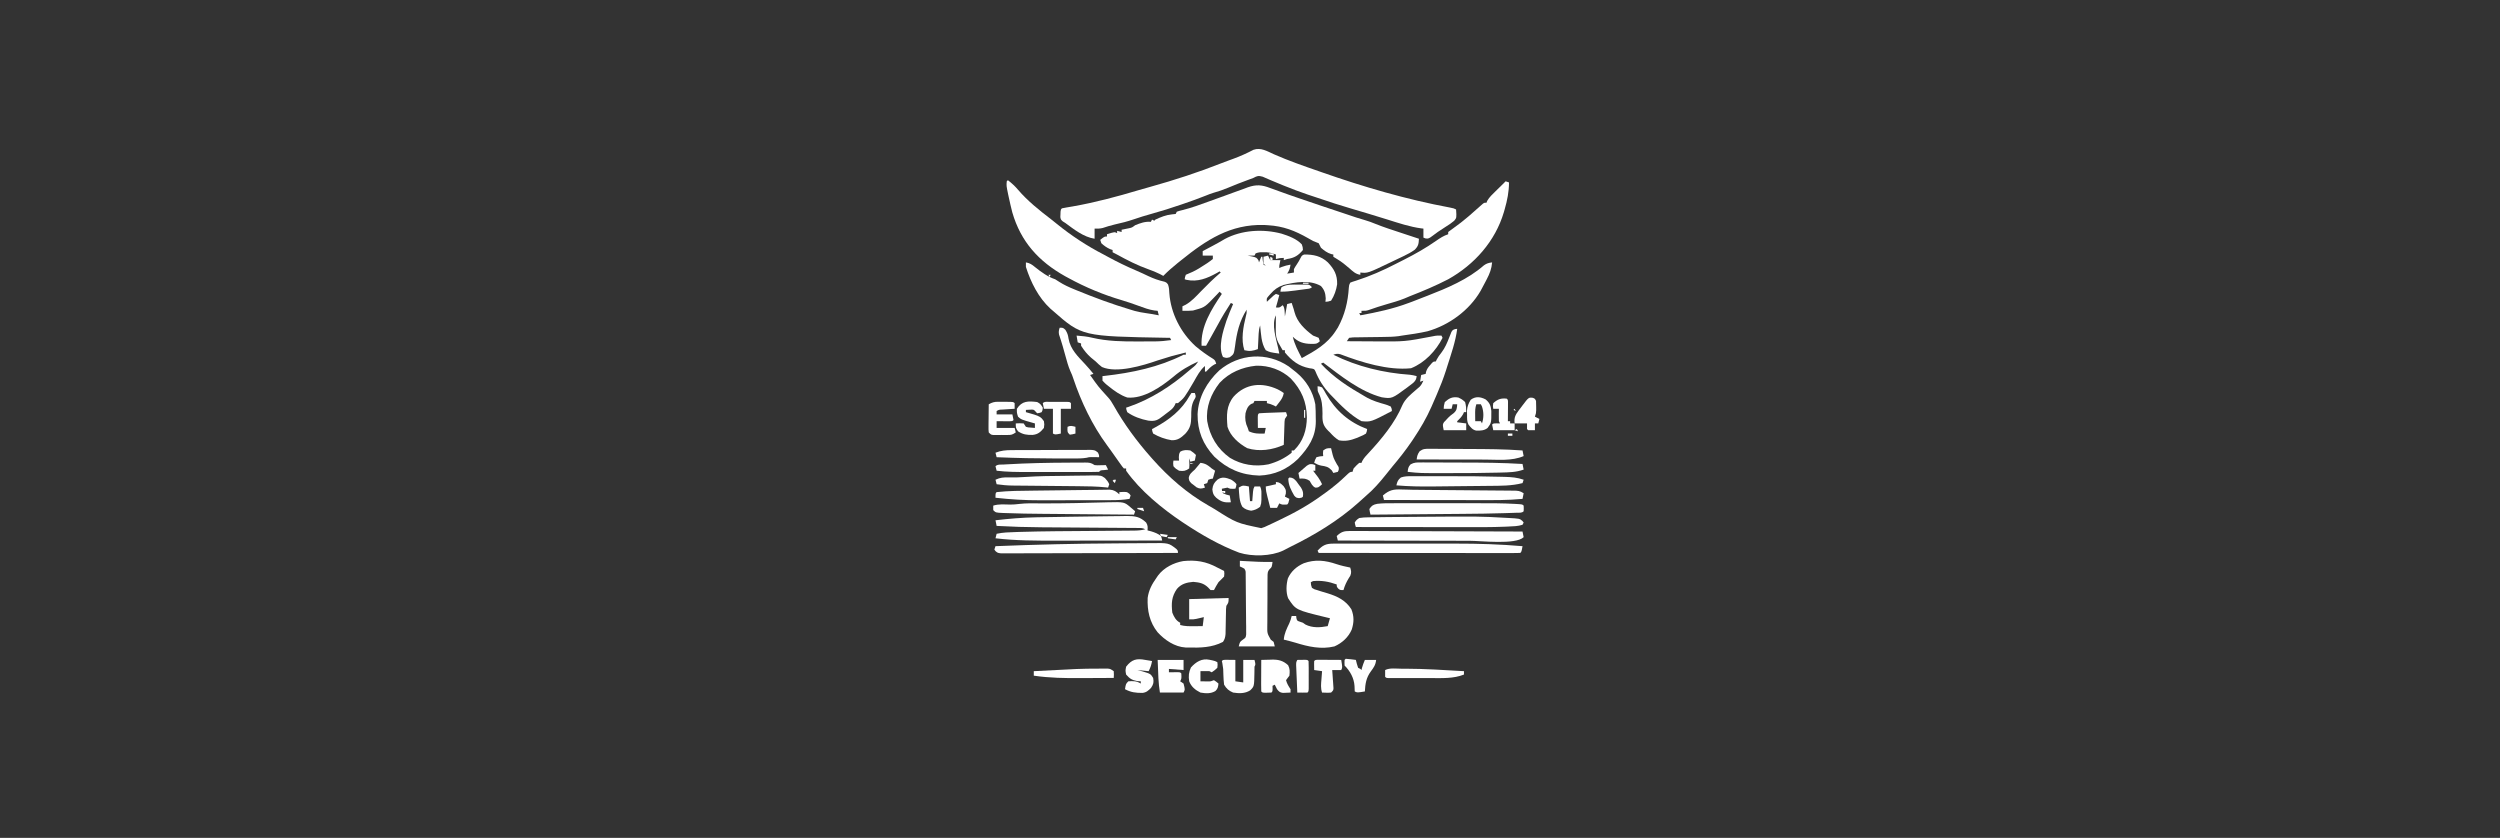 <?xml version="1.0" encoding="UTF-8"?>
<svg version="1.1" xmlns="http://www.w3.org/2000/svg" width="2220" height="744">
<rect width="100%" height="100%" fill="#333333" stroke="none"/>
<path d="M0 0 C0.99 0.33 1.98 0.66 3 1 C2.969 9.326 1.468 16.783 -0.812 24.75 C-1.185 26.061 -1.185 26.061 -1.565 27.399 C-9.238 53.258 -27.633 73.892 -51 87 C-62.046 92.696 -73.419 97.517 -85 102 C-86.625 102.687 -88.25 103.374 -89.875 104.062 C-95.004 106.123 -100.283 107.616 -105.592 109.134 C-110.989 110.679 -116.294 112.414 -121.582 114.301 C-124 115 -124 115 -128 115 C-128 115.66 -128 116.32 -128 117 C-128.66 117 -129.32 117 -130 117 C-129.67 117.66 -129.34 118.32 -129 119 C-114.254 116.33 -100.043 113.275 -86 108 C-84.857 107.577 -83.713 107.154 -82.535 106.719 C-79.343 105.512 -76.171 104.261 -73 103 C-71.857 102.562 -70.713 102.123 -69.535 101.672 C-51.866 94.808 -33.62 87.193 -19.254 74.602 C-16.789 72.85 -14.974 72.367 -12 72 C-12.504 77.703 -14.098 81.895 -16.75 86.938 C-17.115 87.644 -17.48 88.351 -17.856 89.079 C-18.889 91.061 -19.939 93.032 -21 95 C-21.437 95.813 -21.874 96.627 -22.324 97.465 C-32.374 114.709 -50.314 127.757 -69.328 133.16 C-76.812 134.872 -84.401 135.94 -92 137 C-93.052 137.173 -94.105 137.347 -95.189 137.525 C-99.603 138.075 -103.92 138.172 -108.363 138.211 C-110.154 138.239 -111.945 138.268 -113.736 138.297 C-116.539 138.338 -119.341 138.375 -122.144 138.401 C-124.863 138.429 -127.582 138.475 -130.301 138.523 C-131.565 138.528 -131.565 138.528 -132.854 138.533 C-135.456 138.554 -135.456 138.554 -139 139 C-139.66 139.99 -140.32 140.98 -141 142 C-134.512 142.052 -128.024 142.086 -121.536 142.11 C-119.338 142.12 -117.139 142.133 -114.941 142.151 C-89.42 142.351 -89.42 142.351 -64.445 137.586 C-61.879 136.971 -59.628 136.896 -57 137 C-56.67 137.66 -56.34 138.32 -56 139 C-61.761 150.428 -71.869 161.238 -84 166 C-104.344 168.117 -127.923 160.781 -146.793 153.566 C-149.264 152.932 -150.619 153.163 -153 154 C-131.846 164.531 -108.446 170.176 -84.957 171.782 C-82.903 172.011 -80.991 172.456 -79 173 C-79.344 175.912 -79.927 176.929 -82.074 179 C-82.937 179.66 -83.799 180.32 -84.688 181 C-85.595 181.695 -86.502 182.39 -87.438 183.105 C-100.994 193.128 -100.994 193.128 -109.973 191.805 C-129.216 186.69 -146.358 172.795 -162 161 C-162.66 161.33 -163.32 161.66 -164 162 C-152.71 174.226 -139.363 182.788 -125 191 C-123.913 191.63 -123.913 191.63 -122.805 192.273 C-117.825 194.968 -112.448 196.549 -107.014 198.075 C-105.098 198.656 -105.098 198.656 -102 200 C-101.059 202.156 -101.059 202.156 -101 204 C-119.69 213.772 -119.69 213.772 -128 213 C-137.711 207.728 -146.427 198.972 -154 191 C-154.615 190.368 -155.23 189.737 -155.863 189.086 C-161.54 183.035 -165.812 176.462 -168.906 168.738 C-169.856 166.835 -169.856 166.835 -171.883 166.312 C-172.623 166.209 -173.363 166.106 -174.125 166 C-183.645 164.19 -189.795 159.44 -196 152 C-196 151.34 -196 150.68 -196 150 C-196.66 150 -197.32 150 -198 150 C-198.818 148.587 -199.629 147.169 -200.438 145.75 C-200.89 144.961 -201.342 144.172 -201.809 143.359 C-203.62 139.772 -204.126 136.67 -204.098 132.672 C-204.093 131.473 -204.093 131.473 -204.088 130.25 C-204.075 129.012 -204.075 129.012 -204.062 127.75 C-204.058 126.91 -204.053 126.069 -204.049 125.203 C-204.037 123.135 -204.019 121.068 -204 119 C-208.063 127.126 -203.887 139.619 -202 148 C-201.662 149.666 -201.326 151.332 -201 153 C-209.284 151.817 -209.284 151.817 -213 150 C-217.145 143.635 -217.19 135.402 -218 128 C-218.886 130.659 -219.18 132.481 -219.316 135.23 C-219.358 136.033 -219.4 136.835 -219.443 137.662 C-219.483 138.495 -219.522 139.329 -219.562 140.188 C-219.627 141.455 -219.627 141.455 -219.693 142.748 C-219.799 144.832 -219.9 146.916 -220 149 C-224.537 150.665 -227.253 151.13 -232 150 C-235.143 140.571 -232.989 129.176 -230.656 119.793 C-229.886 116.991 -229.886 116.991 -230 114 C-236.406 124.268 -238.826 134.697 -240.304 146.572 C-241.326 153.494 -241.326 153.494 -244.941 156.211 C-248 157 -248 157 -251 156 C-255.481 147.038 -250.964 133 -248 124 C-246.178 118.925 -244.134 113.95 -242 109 C-242.99 108.505 -242.99 108.505 -244 108 C-248.031 114.166 -251.838 120.379 -255.312 126.875 C-257.453 130.839 -259.662 134.763 -261.875 138.688 C-262.281 139.408 -262.687 140.128 -263.105 140.87 C-264.069 142.58 -265.035 144.29 -266 146 C-267.32 146 -268.64 146 -270 146 C-270.959 129.06 -261.195 113.563 -252 100 C-252.99 99.01 -252.99 99.01 -254 98 C-254.762 98.82 -255.524 99.64 -256.309 100.484 C-266.989 111.728 -266.989 111.728 -275 114 C-276.299 114.371 -276.299 114.371 -277.625 114.75 C-280.76 115.08 -283.851 115.062 -287 115 C-287 113.68 -287 112.36 -287 111 C-286.04 110.532 -285.079 110.064 -284.09 109.582 C-278.763 106.535 -274.791 102.07 -270.562 97.688 C-264.9 91.871 -259.212 86.232 -253 81 C-253.33 80.67 -253.66 80.34 -254 80 C-254.86 80.494 -255.72 80.987 -256.605 81.496 C-265.091 86.168 -273.441 89.597 -283.367 87.5 C-283.906 87.335 -284.445 87.17 -285 87 C-284.727 85.102 -284.727 85.102 -284 83 C-282.001 82.104 -279.996 81.222 -277.965 80.402 C-274.068 78.559 -270.535 76.304 -266.938 73.938 C-265.918 73.284 -265.918 73.284 -264.878 72.617 C-263.195 71.493 -261.589 70.254 -260 69 C-260 68.01 -260 67.02 -260 66 C-262.97 66 -265.94 66 -269 66 C-269 64.68 -269 63.36 -269 62 C-268.022 61.481 -267.043 60.961 -266.035 60.426 C-265.089 59.923 -265.089 59.923 -264.125 59.409 C-262.74 58.673 -261.355 57.938 -259.969 57.204 C-256.383 55.299 -252.86 53.336 -249.375 51.25 C-234.423 43.186 -215.308 42.111 -198.931 46.492 C-192.708 48.467 -185.532 51.103 -181 56 C-180.137 58.52 -180.137 58.52 -180 61 C-184.173 65.985 -187.646 68.073 -194 69 C-195.485 69.495 -195.485 69.495 -197 70 C-197 69.34 -197 68.68 -197 68 C-199.621 68 -201.509 68.313 -204 69 C-204 67.68 -204 66.36 -204 65 C-207.838 63.572 -210.906 62.779 -215 63 C-215.99 63 -216.98 63 -218 63 C-220.108 63.319 -220.108 63.319 -222 64 C-222.33 64.66 -222.66 65.32 -223 66 C-224.98 66 -226.96 66 -229 66 C-227.082 66.371 -227.082 66.371 -225.125 66.75 C-221.208 67.705 -221.208 67.705 -219.5 70.125 C-219.335 70.744 -219.17 71.362 -219 72 C-218.34 70.35 -217.68 68.7 -217 67 C-216.67 67 -216.34 67 -216 67 C-215.814 68.702 -215.814 68.702 -215.625 70.438 C-215.316 72.201 -215.316 72.201 -215 74 C-214.34 74.33 -213.68 74.66 -213 75 C-213.66 74.34 -214.32 73.68 -215 73 C-215.125 69.875 -215.125 69.875 -215 67 C-213.68 66.67 -212.36 66.34 -211 66 C-210.34 67.32 -209.68 68.64 -209 70 C-206.03 70 -203.06 70 -200 70 C-200.165 70.784 -200.33 71.567 -200.5 72.375 C-201.062 74.882 -201.062 74.882 -201 77 C-200.278 76.691 -199.556 76.381 -198.812 76.062 C-196.197 75.074 -193.749 74.471 -191 74 C-191.547 77.375 -192.055 79.082 -194 82 C-192.02 81.67 -190.04 81.34 -188 81 C-188 80.01 -188 79.02 -188 78 C-186.977 76.098 -186.977 76.098 -185.625 74.062 C-184.267 72.001 -183.019 70.041 -181.961 67.809 C-181 66 -181 66 -179 65 C-170.677 64.93 -163.955 66.305 -157.801 72.055 C-152.201 78.026 -149.419 83.136 -149.617 91.414 C-150.378 96.553 -152.144 101.656 -155 106 C-157.676 106.844 -157.676 106.844 -160 107 C-159.917 105.989 -159.835 104.979 -159.75 103.938 C-160.044 99.307 -160.886 96.453 -164 93 C-173.83 87.25 -186.627 89.51 -197.195 92.051 C-202.109 93.714 -205.425 96.103 -208.812 100 C-209.417 100.681 -210.022 101.361 -210.645 102.062 C-212.287 104.016 -212.287 104.016 -212 107 C-211.457 106.483 -210.915 105.966 -210.355 105.434 C-209.282 104.446 -209.282 104.446 -208.188 103.438 C-207.48 102.776 -206.772 102.115 -206.043 101.434 C-205.369 100.961 -204.695 100.487 -204 100 C-202.515 100.495 -202.515 100.495 -201 101 C-201.888 104.699 -202.946 108.346 -204 112 C-200.815 112.277 -200.815 112.277 -198 110 C-195.839 112.161 -196.276 117.201 -196 120 C-195.34 116.37 -194.68 112.74 -194 109 C-192.68 108.67 -191.36 108.34 -190 108 C-188 114 -188 114 -187.516 116.051 C-185.134 125.109 -178.354 131.526 -171 137 C-170.093 137.351 -169.185 137.701 -168.25 138.062 C-167.507 138.372 -166.765 138.681 -166 139 C-165.67 139.99 -165.34 140.98 -165 142 C-167.635 144.635 -168.952 144.329 -172.625 144.375 C-179.284 144.279 -184.171 142.829 -189 138 C-187.441 144.861 -184.242 150.79 -181 157 C-169.347 150.686 -158.344 144.423 -151 133 C-150.319 131.948 -149.639 130.896 -148.938 129.812 C-142.827 118.64 -140.033 107.082 -139.246 94.504 C-139 92 -139 92 -138 90 C-135.805 89.141 -135.805 89.141 -132.875 88.25 C-120.453 84.256 -108.804 79.153 -97.244 73.157 C-94.822 71.908 -92.388 70.687 -89.953 69.465 C-80.138 64.49 -70.805 59.183 -61.772 52.884 C-58.274 50.45 -55.089 48.35 -51 47 C-51 46.34 -51 45.68 -51 45 C-49.487 43.79 -47.91 42.659 -46.312 41.562 C-41.803 38.366 -37.517 35.024 -33.312 31.438 C-32.765 30.971 -32.217 30.504 -31.652 30.022 C-27.879 26.788 -24.156 23.498 -20.488 20.145 C-19 19 -19 19 -17 19 C-16.792 18.465 -16.585 17.93 -16.371 17.379 C-14.455 14.055 -11.795 11.585 -9.062 8.938 C-8.524 8.408 -7.986 7.879 -7.432 7.334 C-5.958 5.886 -4.479 4.443 -3 3 C-1.999 2.001 -0.998 1.002 0 0 Z " fill="#FFFFFF" transform="translate(1337,161)"/>
<path d="M0 0 C3.386 2.643 6.308 5.264 9.062 8.562 C17.597 18.519 27.889 26.708 38.26 34.65 C39.959 35.968 41.629 37.315 43.293 38.676 C56.199 49.176 70.208 58.378 85 66 C86.293 66.7 87.584 67.402 88.875 68.105 C97.167 72.605 105.527 76.686 114.211 80.371 C117.813 81.901 121.342 83.566 124.875 85.25 C129.534 87.443 134.053 89.03 139.074 90.164 C141 91 141 91 142.246 92.746 C143.13 95.387 143.277 97.654 143.375 100.438 C144.676 118.323 153.528 135.436 166.703 147.469 C171.663 151.625 176.793 155.347 182.32 158.711 C184 160 184 160 185 163 C184.443 163.227 183.886 163.454 183.312 163.688 C180.375 165.355 178.346 167.59 176 170 C175.67 170 175.34 170 175 170 C175 168.35 175 166.7 175 165 C170.559 168.775 168.108 173.705 165.25 178.688 C156.712 193.255 156.712 193.255 151 198 C150.34 198 149.68 198 149 198 C148.604 198.905 148.604 198.905 148.199 199.827 C146.943 202.103 145.855 203.19 143.812 204.762 C143.196 205.241 142.58 205.719 141.945 206.213 C141.303 206.7 140.661 207.186 140 207.688 C139.358 208.186 138.716 208.684 138.055 209.197 C133.019 213.08 131.068 214.311 124.645 213.512 C118.139 212.253 111.392 209.903 106 206 C105.188 203.812 105.188 203.812 105 202 C105.608 201.804 106.217 201.608 106.844 201.406 C127.003 194.528 144.965 182.89 161 169 C161.721 168.401 162.441 167.801 163.184 167.184 C166.564 164.491 166.564 164.491 169 161 C160.723 164.758 153.774 168.696 146.836 174.668 C136.045 183.542 120.455 194.399 106 193 C99.691 190.857 94.504 187.083 89.375 182.938 C88.842 182.514 88.308 182.091 87.759 181.655 C86.273 180.402 86.273 180.402 84 178 C84 176.68 84 175.36 84 174 C84.88 173.903 84.88 173.903 85.778 173.804 C110.167 171.046 133.915 166.129 156 155 C156.66 155 157.32 155 158 155 C158 154.34 158 153.68 158 153 C145.384 156.139 145.384 156.139 133 160.062 C119.893 164.623 96.596 171.695 83.531 165.906 C81.51 164.398 79.778 162.786 78 161 C76.606 159.852 75.21 158.706 73.812 157.562 C70.208 154.364 67.561 151.082 65 147 C65 146.34 65 145.68 65 145 C64.01 144.67 63.02 144.34 62 144 C61.67 142.02 61.34 140.04 61 138 C65.736 138.376 70.385 138.772 75 139.938 C88.273 143.046 102.018 143.307 115.581 143.206 C118.158 143.187 120.735 143.185 123.312 143.186 C124.982 143.181 126.651 143.175 128.32 143.168 C129.453 143.166 129.453 143.166 130.609 143.165 C135.482 143.122 140.175 142.683 145 142 C144.67 141.34 144.34 140.68 144 140 C143.065 139.985 142.131 139.971 141.168 139.956 C65.801 138.648 65.801 138.648 40 116 C38.894 115.053 38.894 115.053 37.766 114.086 C27.136 104.3 20.324 90.65 16 77 C16 75.68 16 74.36 16 73 C19.497 73.604 21.422 74.929 24.125 77.188 C29.545 81.54 35.358 85.786 42 88 C43.231 88.749 44.444 89.527 45.645 90.324 C49.828 92.981 54.106 94.947 58.688 96.812 C59.503 97.149 60.319 97.486 61.16 97.833 C76.885 104.277 92.71 110.145 109 115 C110.196 115.362 111.392 115.724 112.625 116.098 C115.959 116.989 119.21 117.578 122.625 118.062 C126.444 118.611 130.223 119.207 134 120 C133.67 118.68 133.34 117.36 133 116 C132.047 115.905 131.095 115.809 130.113 115.711 C125.246 115.014 120.787 113.313 116.188 111.625 C111.206 109.818 106.244 108.041 101.152 106.566 C84.871 101.773 68.886 95.144 54 87 C52.411 86.141 52.411 86.141 50.789 85.266 C27.362 72.137 11.518 54.708 3.945 28.68 C2.779 24.14 1.736 19.582 0.75 15 C0.575 14.186 0.399 13.373 0.218 12.535 C-1.341 4.97 -1.341 4.97 -1 1 C-0.67 0.67 -0.34 0.34 0 0 Z " fill="#FFFFFF" transform="translate(895,160)"/>
<path d="M0 0 C3 0 3 0 5.062 1.875 C6.934 4.894 7.352 6.356 7.875 9.75 C9.535 19.275 16.259 25.603 22.652 32.469 C25.216 35.233 27.627 38.073 30 41 C28.515 41.495 28.515 41.495 27 42 C34.18 52.223 34.18 52.223 42.562 61.438 C44.851 63.844 46.306 66.185 47.913 69.067 C57.21 85.607 68.441 100.809 81 115 C81.476 115.539 81.951 116.077 82.441 116.632 C97.051 133.078 113.029 146.972 132.136 157.93 C133.954 158.974 135.763 160.032 137.57 161.094 C157.116 173.471 157.116 173.471 179 178 C182.049 176.999 182.049 176.999 185.113 175.508 C186.271 174.972 187.429 174.437 188.622 173.885 C189.852 173.3 191.083 172.713 192.312 172.125 C192.936 171.831 193.56 171.537 194.203 171.234 C208.213 164.629 221.535 157.231 234 148 C234.94 147.326 235.879 146.652 236.848 145.957 C242.997 141.474 248.689 136.723 254.167 131.454 C257.798 128 257.798 128 260 128 C260.33 127.01 260.66 126.02 261 125 C263.438 122.312 263.438 122.312 266 120 C266.66 120 267.32 120 268 120 C268.358 119.161 268.358 119.161 268.723 118.305 C270.286 115.484 272.216 113.464 274.438 111.125 C285.944 98.715 297.752 84.474 304.312 68.75 C306.875 63.144 311.525 59.437 316.101 55.464 C317 54.681 317 54.681 317.918 53.883 C318.462 53.423 319.006 52.963 319.567 52.489 C321.191 50.801 322.055 49.131 323 47 C321.515 47.495 321.515 47.495 320 48 C320.33 46.02 320.66 44.04 321 42 C322.32 41.67 323.64 41.34 325 41 C325.104 40.417 325.209 39.835 325.316 39.234 C326.103 36.664 327.176 35.266 328.938 33.25 C329.462 32.636 329.987 32.023 330.527 31.391 C332 30 332 30 334 30 C334.404 29.128 334.404 29.128 334.816 28.238 C336.006 25.988 337.35 24.171 338.938 22.188 C342.173 17.942 344.011 13.566 345.926 8.598 C346.427 7.374 346.427 7.374 346.938 6.125 C347.235 5.364 347.533 4.604 347.84 3.82 C349 2 349 2 351.129 1.242 C351.746 1.162 352.364 1.082 353 1 C351.517 12.544 347.554 23.558 344.062 34.625 C343.739 35.661 343.415 36.697 343.082 37.765 C340.767 45.024 338.031 52.013 335 59 C334.653 59.809 334.307 60.618 333.95 61.452 C332.999 63.661 332.033 65.862 331.062 68.062 C330.599 69.131 330.599 69.131 330.127 70.221 C325.778 80.068 320.42 89.25 314.438 98.188 C313.533 99.542 313.533 99.542 312.611 100.923 C307.298 108.766 301.499 116.1 295.394 123.334 C293.444 125.664 291.566 128.05 289.688 130.438 C284.27 137.207 278.748 143.595 272.113 149.199 C269.79 151.179 267.556 153.243 265.312 155.312 C247.174 171.563 226.228 184.14 204.409 194.811 C202.433 195.786 200.484 196.814 198.543 197.855 C187.689 203.042 170.891 203.394 159.406 199.773 C142.232 193.249 126.275 184.117 111 174 C110.331 173.558 109.663 173.116 108.974 172.661 C91.001 160.633 71.447 144.714 59 127 C59 126.34 59 125.68 59 125 C58.34 125 57.68 125 57 125 C55.691 123.506 55.691 123.506 54.207 121.414 C53.663 120.654 53.119 119.893 52.558 119.11 C51.982 118.29 51.406 117.47 50.812 116.625 C50.22 115.79 49.628 114.955 49.018 114.095 C47.85 112.448 46.685 110.799 45.522 109.148 C44.371 107.523 43.195 105.915 42.008 104.316 C28.931 86.588 19.059 65.879 12.07 45.043 C11.023 41.933 11.023 41.933 9.555 38.758 C7.569 34.208 6.317 29.465 5 24.688 C4.501 22.9 4.001 21.112 3.5 19.324 C3.258 18.447 3.015 17.569 2.766 16.666 C2.244 14.85 1.69 13.042 1.109 11.245 C0.684 9.927 0.684 9.927 0.25 8.582 C-0.144 7.404 -0.144 7.404 -0.547 6.202 C-1.047 3.77 -0.786 2.33 0 0 Z " fill="#FFFFFF" transform="translate(941,291)"/>
<path d="M0 0 C1.394 0.494 1.394 0.494 2.817 0.998 C4.584 1.625 6.345 2.268 8.102 2.924 C13.534 4.94 19.022 6.801 24.5 8.688 C25.12 8.901 25.739 9.115 26.378 9.335 C38.878 13.642 51.414 17.839 63.966 21.993 C68.085 23.36 72.198 24.741 76.312 26.124 C78.903 26.969 81.507 27.743 84.125 28.5 C87.251 29.422 90.232 30.47 93.234 31.734 C100.737 34.77 108.442 37.218 116.125 39.75 C117.669 40.261 119.214 40.773 120.758 41.285 C124.504 42.527 128.252 43.764 132 45 C131.824 49.482 131.531 51.455 128.349 54.724 C125.225 57.001 121.91 58.744 118.422 60.41 C117.81 60.704 117.199 60.999 116.569 61.302 C115.283 61.918 113.996 62.53 112.707 63.139 C110.765 64.056 108.829 64.985 106.895 65.916 C86.501 75.684 86.501 75.684 80 75 C80 75.66 80 76.32 80 77 C75.814 76.482 73.286 73.937 70.25 71.25 C66.737 68.213 63.255 65.375 59.25 63 C58.178 62.34 57.105 61.68 56 61 C56 60.34 56 59.68 56 59 C55.415 58.883 54.83 58.765 54.227 58.645 C50.613 57.599 47.815 55.456 45 53 C44.318 51.674 43.648 50.342 43 49 C41.345 48.305 39.676 47.642 38 47 C36.514 46.194 35.043 45.361 33.586 44.504 C21.806 37.791 11.566 33.821 -2 33 C-3.182 32.925 -4.364 32.85 -5.582 32.773 C-35.4 31.98 -56.74 46.037 -79 64 C-80.137 64.908 -81.273 65.815 -82.41 66.723 C-86.846 70.299 -91.009 73.925 -95 78 C-95.99 77.464 -96.98 76.927 -98 76.375 C-101.365 74.678 -104.772 73.335 -108.324 72.079 C-118.146 68.601 -127.16 63.947 -136.283 58.936 C-137.509 58.267 -138.75 57.625 -140 57 C-140 56.34 -140 55.68 -140 55 C-140.722 54.752 -141.444 54.505 -142.188 54.25 C-145.29 52.871 -147.501 51.291 -150 49 C-150.495 47.515 -150.495 47.515 -151 46 C-147.25 43 -147.25 43 -145 43 C-145 42.34 -145 41.68 -145 41 C-138.25 38.875 -138.25 38.875 -136 40 C-136 39.34 -136 38.68 -136 38 C-134.68 38.33 -133.36 38.66 -132 39 C-132 38.34 -132 37.68 -132 37 C-131.385 36.879 -130.77 36.758 -130.137 36.633 C-128.924 36.381 -128.924 36.381 -127.688 36.125 C-126.887 35.963 -126.086 35.8 -125.262 35.633 C-122.747 35.055 -122.747 35.055 -120 33 C-115.422 31.131 -111.007 29.515 -106 30 C-105.505 29.01 -105.505 29.01 -105 28 C-104.34 28.33 -103.68 28.66 -103 29 C-102.505 28.505 -102.505 28.505 -102 28 C-97.266 25.785 -92.668 23.887 -87.438 23.375 C-86.303 23.251 -85.169 23.128 -84 23 C-83.67 22.34 -83.34 21.68 -83 21 C-80.812 20.254 -80.812 20.254 -78 19.562 C-69.916 17.553 -62.145 14.713 -54.334 11.839 C-49.801 10.175 -45.255 8.547 -40.708 6.918 C-38.319 6.056 -35.934 5.183 -33.552 4.299 C-30.089 3.017 -26.613 1.775 -23.133 0.539 C-21.554 -0.061 -21.554 -0.061 -19.944 -0.672 C-12.353 -3.307 -7.443 -2.873 0 0 Z " fill="#FFFFFF" transform="translate(1128,167)"/>
<path d="M0 0 C13.038 5.74 26.417 10.414 39.875 15.062 C40.826 15.396 41.776 15.729 42.755 16.072 C79.7 29.01 117.917 40.224 156.43 47.371 C159.875 48.062 159.875 48.062 161.875 49.062 C162.368 56.463 162.368 56.463 160.18 59.121 C157.801 61.125 155.404 62.754 152.75 64.375 C147.992 67.311 143.507 70.481 139.066 73.875 C136.875 75.062 136.875 75.062 134.59 74.75 C134.024 74.523 133.458 74.296 132.875 74.062 C132.875 71.422 132.875 68.782 132.875 66.062 C132.276 65.999 131.676 65.936 131.059 65.871 C120.689 64.47 110.905 61.157 100.954 58.027 C95.978 56.468 90.989 54.953 86 53.438 C85.038 53.144 84.076 52.85 83.085 52.548 C78.164 51.049 73.236 49.579 68.293 48.153 C58.501 45.324 48.849 42.112 39.195 38.845 C36.156 37.82 33.109 36.817 30.062 35.812 C23.213 33.523 16.518 30.928 9.812 28.25 C8.855 27.87 8.855 27.87 7.878 27.483 C4.477 26.129 1.101 24.735 -2.254 23.27 C-2.923 22.984 -3.593 22.698 -4.283 22.404 C-6.154 21.603 -8.019 20.786 -9.883 19.969 C-13.724 18.895 -14.665 19.25 -18.125 21.062 C-19.964 21.749 -21.803 22.436 -23.644 23.118 C-29.315 25.219 -34.939 27.37 -40.5 29.75 C-44.799 31.574 -49.076 33.013 -53.567 34.278 C-55.973 35.016 -58.244 35.882 -60.566 36.848 C-66.948 39.431 -73.431 41.693 -79.938 43.938 C-80.57 44.156 -81.203 44.375 -81.855 44.6 C-90.849 47.702 -99.883 50.554 -109.058 53.079 C-114.143 54.479 -119.141 56.025 -124.125 57.75 C-129.735 59.669 -135.32 61.124 -141.113 62.371 C-144.785 63.214 -148.335 64.319 -151.906 65.512 C-154.381 66.126 -156.585 66.156 -159.125 66.062 C-159.125 69.032 -159.125 72.002 -159.125 75.062 C-168.888 73.555 -177.341 66.793 -185.125 61.062 C-186.246 60.361 -186.246 60.361 -187.391 59.645 C-189.125 58.062 -189.125 58.062 -189.551 55.836 C-189.513 55.044 -189.476 54.253 -189.438 53.438 C-189.413 52.641 -189.389 51.844 -189.363 51.023 C-189.125 49.062 -189.125 49.062 -188.125 48.062 C-186.79 47.766 -185.443 47.522 -184.094 47.301 C-183.233 47.155 -182.373 47.009 -181.487 46.858 C-180.542 46.699 -179.598 46.539 -178.625 46.375 C-158.703 42.865 -139.301 37.691 -119.936 31.893 C-116.486 30.874 -113.022 29.909 -109.556 28.946 C-88.172 22.978 -67.035 16.103 -46.387 7.944 C-44.182 7.085 -41.968 6.258 -39.746 5.445 C-39.055 5.192 -38.364 4.94 -37.652 4.679 C-36.983 4.434 -36.314 4.19 -35.625 3.938 C-29.521 1.704 -23.763 -0.943 -17.992 -3.934 C-11.539 -6.193 -5.846 -2.649 0 0 Z " fill="#FFFFFF" transform="translate(1131.125,136.938)"/>
<path d="M0 0 C1.155 0.578 2.31 1.155 3.5 1.75 C4.325 2.163 5.15 2.575 6 3 C6.312 5.188 6.312 5.188 6 8 C4.379 9.711 2.705 11.373 1 13 C-0.486 15.274 -1.726 17.594 -3 20 C-3.99 20 -4.98 20 -6 20 C-6.742 19.216 -7.485 18.433 -8.25 17.625 C-12.277 13.781 -16.002 13.182 -21.438 12.688 C-27.21 13.194 -31.993 14.428 -35.875 18.938 C-40.642 25.807 -40.937 31.676 -40 40 C-38.497 43.806 -36.741 47.129 -33 49 C-33 49.66 -33 50.32 -33 51 C-28.91 52.15 -24.968 52.111 -20.75 52.062 C-20.005 52.058 -19.26 52.053 -18.492 52.049 C-16.661 52.037 -14.831 52.019 -13 52 C-12.67 49.36 -12.34 46.72 -12 44 C-12.603 44.144 -13.207 44.289 -13.828 44.438 C-14.627 44.623 -15.427 44.809 -16.25 45 C-17.039 45.186 -17.828 45.371 -18.641 45.562 C-21 46 -21 46 -25 46 C-25 40.06 -25 34.12 -25 28 C-13.45 27.67 -1.9 27.34 10 27 C10 31 10 31 8 34 C7.663 36.939 7.663 36.939 7.656 40.277 C7.612 42.131 7.612 42.131 7.566 44.021 C7.534 45.96 7.534 45.96 7.5 47.938 C7.457 50.488 7.405 53.039 7.344 55.59 C7.325 56.723 7.306 57.856 7.287 59.023 C7.008 61.921 6.611 63.601 5 66 C-4.805 71.122 -15.203 71.269 -26 71 C-26.724 70.995 -27.449 70.99 -28.195 70.984 C-37.921 70.415 -46.701 64.371 -53.094 57.398 C-60.19 48.47 -62.328 38.28 -61.879 26.945 C-60.922 19.983 -58.034 14.677 -54 9 C-53.558 8.35 -53.116 7.701 -52.66 7.031 C-47.363 0.03 -38.88 -4.259 -30.312 -5.758 C-19.059 -6.936 -9.889 -5.411 0 0 Z " fill="#FFFFFF" transform="translate(1081,504)"/>
<path d="M0 0 C3.981 1.327 7.962 2.188 12.07 3.023 C12.902 5.892 13.301 7.463 12.145 10.27 C11.687 10.993 11.229 11.716 10.758 12.461 C8.681 15.911 7.171 19.122 6.07 23.023 C3.07 23.023 3.07 23.023 1.383 21.648 C0.07 20.023 0.07 20.023 0.07 18.023 C-6.988 15.451 -13.408 14.344 -20.93 15.023 C-21.59 15.353 -22.25 15.683 -22.93 16.023 C-22.808 18.472 -22.808 18.472 -21.93 21.023 C-19.822 22.369 -19.822 22.369 -17.117 23.086 C-16.125 23.409 -15.132 23.733 -14.109 24.066 C-12.012 24.698 -9.913 25.326 -7.812 25.949 C0.789 28.608 8.098 32.182 13.07 40.023 C15.601 46.29 15.447 51.783 13.387 58.129 C10.426 64.933 4.832 70.037 -1.93 73.023 C-13.717 75.898 -25.227 73.275 -36.523 69.754 C-39.963 68.71 -43.436 67.865 -46.93 67.023 C-46.495 61.658 -44.388 57.387 -42.086 52.609 C-41.095 50.393 -40.419 48.391 -39.93 46.023 C-38.61 46.023 -37.29 46.023 -35.93 46.023 C-35.868 46.642 -35.806 47.261 -35.742 47.898 C-35.124 50.249 -35.124 50.249 -32.68 51.086 C-31.772 51.395 -30.865 51.705 -29.93 52.023 C-29.208 52.539 -28.486 53.055 -27.742 53.586 C-21.577 56.737 -14.573 56.323 -7.93 55.023 C-7.27 52.713 -6.61 50.403 -5.93 48.023 C-7.523 47.643 -7.523 47.643 -9.148 47.254 C-36.323 40.678 -36.323 40.678 -43.094 30.227 C-45.13 24.861 -44.757 18.088 -43.277 12.605 C-40.451 6.334 -35.469 1.99 -29.242 -0.789 C-19.087 -4.43 -10.125 -3.44 0 0 Z " fill="#FFFFFF" transform="translate(1186.93,500.977)"/>
<path d="M0 0 C1.561 1.184 3.103 2.392 4.625 3.625 C5.356 4.205 6.087 4.785 6.84 5.383 C15.633 12.686 21.463 22.297 23.625 33.625 C23.956 37.566 23.995 41.485 24 45.438 C24.024 46.467 24.049 47.496 24.074 48.557 C24.127 62.555 17.61 72.16 8.238 82.176 C-1.484 91.491 -12.655 96.385 -26.062 96.938 C-42.022 96.487 -54.524 91.07 -66.055 80.133 C-76.232 69.133 -81.052 57.283 -80.916 42.415 C-80.29 27.278 -72.608 13.883 -61.746 3.625 C-43.9 -11.428 -19.379 -13.067 0 0 Z M-61.375 14.625 C-69.045 24.434 -73.677 36.057 -72.375 48.625 C-69.998 62.048 -63.329 73.241 -52.184 81.188 C-41.766 87.449 -29.943 89.314 -18.047 86.969 C-10.432 84.876 -3.531 81.634 2.625 76.625 C2.625 75.965 2.625 75.305 2.625 74.625 C3.285 74.625 3.945 74.625 4.625 74.625 C12.937 66.518 15.975 56.527 16.125 45.188 C15.927 31.373 11.352 20.878 1.902 10.785 C-6.449 3.026 -17.596 -0.941 -28.93 -0.625 C-41.335 0.643 -52.822 5.428 -61.375 14.625 Z " fill="#FFFFFF" transform="translate(1144.375,325.375)"/>
<path d="M0 0 C7.621 -0.14 15.241 -0.249 22.862 -0.317 C26.725 -0.353 30.586 -0.399 34.448 -0.474 C38.132 -0.545 41.815 -0.581 45.5 -0.592 C47.527 -0.607 49.554 -0.657 51.58 -0.707 C58.868 -0.692 63.224 0.009 68.583 5.117 C70.138 7.6 70.079 9.235 69.832 12.111 C71.41 12.513 71.41 12.513 73.02 12.924 C76.459 13.995 78.984 14.933 81.832 17.111 C82.465 19.213 82.465 19.213 82.832 21.111 C67.81 21.135 52.787 21.152 37.765 21.163 C30.787 21.168 23.809 21.175 16.832 21.187 C10.082 21.198 3.332 21.204 -3.418 21.206 C-5.976 21.208 -8.535 21.212 -11.094 21.217 C-29.161 21.254 -47.205 21.244 -65.168 19.111 C-64.838 17.791 -64.508 16.471 -64.168 15.111 C-58.582 13.878 -53.093 13.764 -47.39 13.58 C-46.143 13.539 -44.896 13.497 -43.61 13.454 C-21.859 12.777 -0.086 12.758 21.673 12.585 C28.075 12.534 34.476 12.48 40.877 12.419 C43.848 12.393 46.82 12.372 49.791 12.351 C51.597 12.335 53.404 12.318 55.21 12.301 C56.438 12.294 56.438 12.294 57.692 12.288 C61.236 12.249 64.421 12.063 67.832 11.111 C65.517 9.954 64.173 9.977 61.595 9.96 C60.706 9.951 59.816 9.943 58.9 9.935 C57.921 9.93 56.942 9.926 55.933 9.922 C54.903 9.914 53.873 9.905 52.813 9.897 C50.567 9.879 48.322 9.864 46.077 9.851 C42.504 9.83 38.932 9.803 35.36 9.774 C27.747 9.714 20.133 9.663 12.52 9.611 C3.758 9.552 -5.003 9.489 -13.765 9.419 C-17.25 9.393 -20.736 9.372 -24.221 9.351 C-37.56 9.257 -50.849 8.866 -64.168 8.111 C-64.498 6.461 -64.828 4.811 -65.168 3.111 C-53.179 1.712 -41.301 0.722 -29.23 0.486 C-28.437 0.47 -27.645 0.454 -26.828 0.437 C-21.126 0.323 -15.425 0.241 -9.723 0.164 C-6.482 0.116 -3.241 0.059 0 0 Z " fill="#FFFFFF" transform="translate(949.168,458.889)"/>
<path d="M0 0 C2.461 1.289 2.461 1.289 5.461 3.289 C4.849 6.729 3.54 8.805 1.398 11.539 C0.851 12.245 0.303 12.952 -0.262 13.68 C-0.683 14.211 -1.105 14.742 -1.539 15.289 C-2.153 14.972 -2.766 14.655 -3.398 14.328 C-5.449 13.333 -7.318 12.765 -9.539 12.289 C-9.539 11.629 -9.539 10.969 -9.539 10.289 C-13.169 10.289 -16.799 10.289 -20.539 10.289 C-20.869 10.949 -21.199 11.609 -21.539 12.289 C-22.158 12.516 -22.777 12.743 -23.414 12.977 C-26.62 14.957 -27.602 17.785 -28.539 21.289 C-29.121 26.015 -28.631 29.983 -26.539 34.289 C-26.209 35.279 -25.879 36.269 -25.539 37.289 C-20.789 39.49 -16.658 39.466 -11.539 39.289 C-11.209 37.639 -10.879 35.989 -10.539 34.289 C-10.869 34.289 -11.199 34.289 -11.539 34.289 C-13.539 34.289 -15.539 34.289 -17.539 34.289 C-17.566 32.31 -17.585 30.331 -17.602 28.352 C-17.613 27.249 -17.625 26.147 -17.637 25.012 C-17.539 22.289 -17.539 22.289 -16.539 21.289 C-14.76 21.131 -12.976 21.038 -11.191 20.973 C-10.112 20.931 -9.032 20.889 -7.92 20.846 C-6.784 20.806 -5.647 20.767 -4.477 20.727 C-2.766 20.662 -2.766 20.662 -1.021 20.596 C1.806 20.489 4.633 20.387 7.461 20.289 C7.956 21.774 7.956 21.774 8.461 23.289 C7.801 24.279 7.141 25.269 6.461 26.289 C6.094 28.804 6.094 28.804 6.047 31.613 C6.008 32.641 5.97 33.669 5.93 34.729 C5.899 35.8 5.868 36.872 5.836 37.977 C5.797 39.06 5.759 40.143 5.719 41.26 C5.624 43.936 5.539 46.612 5.461 49.289 C-4.492 53.855 -16.401 55.61 -27.102 52.227 C-34.693 47.948 -41.812 41.781 -44.539 33.289 C-45.409 23.123 -45.671 14.551 -38.996 6.406 C-28.356 -5.232 -13.956 -6.398 0 0 Z " fill="#FFFFFF" transform="translate(1134.539,345.711)"/>
<path d="M0 0 C1.172 0.072 2.344 0.144 3.551 0.219 C12.042 0.726 20.489 1.169 29 1 C28.368 5.68 28.368 5.68 26.483 7.319 C24.37 9.714 24.606 11.424 24.58 14.585 C24.556 16.303 24.556 16.303 24.532 18.055 C24.532 19.292 24.531 20.53 24.531 21.805 C24.524 23.076 24.516 24.347 24.508 25.657 C24.497 28.349 24.493 31.04 24.499 33.732 C24.505 37.175 24.474 40.616 24.434 44.058 C24.402 47.349 24.406 50.639 24.406 53.93 C24.39 55.163 24.373 56.397 24.357 57.667 C24.26 64.402 24.26 64.402 27.475 70.067 C28.308 70.705 29.141 71.343 30 72 C30.33 73.32 30.66 74.64 31 76 C20.44 76 9.88 76 -1 76 C0 72 0 72 2.526 70.115 C5.233 68.229 5.233 68.229 5.608 65.293 C5.596 63.743 5.596 63.743 5.583 62.162 C5.586 60.987 5.589 59.813 5.592 58.603 C5.569 57.339 5.547 56.075 5.523 54.773 C5.519 53.474 5.514 52.175 5.509 50.837 C5.496 47.388 5.452 43.94 5.402 40.492 C5.366 37.673 5.353 34.854 5.341 32.035 C5.316 26.216 5.273 20.398 5.193 14.58 C5.18 13.548 5.167 12.516 5.154 11.453 C5.16 8.995 5.16 8.995 4 7 C1.983 5.866 1.983 5.866 0 5 C0 3.35 0 1.7 0 0 Z " fill="#FFFFFF" transform="translate(1101,498)"/>
<path d="M0 0 C1.184 -0.006 2.367 -0.011 3.587 -0.017 C5.531 -0.011 5.531 -0.011 7.514 -0.005 C8.896 -0.008 10.278 -0.011 11.66 -0.015 C15.42 -0.025 19.18 -0.021 22.94 -0.015 C26.902 -0.01 30.864 -0.014 34.826 -0.017 C41.507 -0.021 48.188 -0.016 54.869 -0.007 C62.515 0.004 70.162 0.001 77.808 -0.01 C84.417 -0.02 91.025 -0.021 97.634 -0.016 C101.56 -0.012 105.486 -0.012 109.412 -0.019 C129.107 -0.048 148.575 0.59 168.209 2.254 C167.334 7.129 167.334 7.129 166.209 8.254 C163.906 8.351 161.599 8.376 159.294 8.374 C158.196 8.376 158.196 8.376 157.076 8.377 C154.605 8.378 152.135 8.373 149.664 8.367 C147.901 8.367 146.137 8.367 144.373 8.368 C139.57 8.368 134.766 8.362 129.963 8.355 C124.948 8.349 119.934 8.349 114.92 8.347 C105.418 8.344 95.916 8.336 86.414 8.326 C75.599 8.315 64.784 8.309 53.969 8.304 C31.716 8.294 9.463 8.276 -12.791 8.254 C-13.121 7.594 -13.451 6.934 -13.791 6.254 C-9.393 1.542 -6.475 0.005 0 0 Z " fill="#FFFFFF" transform="translate(1183.791,482.746)"/>
<path d="M0 0 C0.658 -0.003 1.315 -0.007 1.993 -0.01 C4.189 -0.017 6.384 0.005 8.58 0.027 C10.157 0.028 11.734 0.027 13.311 0.025 C17.587 0.024 21.864 0.048 26.14 0.075 C30.611 0.1 35.082 0.103 39.553 0.108 C48.017 0.12 56.482 0.153 64.946 0.193 C74.583 0.238 84.22 0.26 93.857 0.28 C113.68 0.322 133.502 0.392 153.325 0.481 C153.707 2.137 154.038 3.806 154.325 5.481 C147.397 12.409 116.201 8.707 106.577 8.713 C103.025 8.711 99.474 8.698 95.923 8.684 C92.155 8.671 88.388 8.67 84.62 8.668 C77.534 8.662 70.448 8.645 63.363 8.625 C55.275 8.602 47.188 8.592 39.1 8.582 C22.508 8.561 5.916 8.526 -10.675 8.481 C-11.005 7.161 -11.335 5.841 -11.675 4.481 C-7.753 0.771 -5.363 -0.017 0 0 Z " fill="#FFFFFF" transform="translate(1198.675,471.519)"/>
<path d="M0 0 C3.947 -0.021 7.894 -0.056 11.841 -0.103 C16.541 -0.157 21.24 -0.182 25.941 -0.184 C27.68 -0.189 29.419 -0.205 31.159 -0.231 C47.138 -0.459 47.138 -0.459 54.087 4.98 C55.428 6.464 55.428 6.464 55.428 8.464 C34.619 8.534 13.809 8.587 -7.001 8.62 C-16.662 8.635 -26.324 8.656 -35.986 8.691 C-44.405 8.721 -52.825 8.74 -61.244 8.747 C-65.704 8.751 -70.164 8.76 -74.623 8.782 C-78.818 8.802 -83.013 8.808 -87.208 8.804 C-88.75 8.805 -90.292 8.811 -91.834 8.822 C-93.935 8.837 -96.036 8.833 -98.137 8.825 C-99.902 8.829 -99.902 8.829 -101.704 8.833 C-104.572 8.464 -104.572 8.464 -106.474 6.942 C-106.836 6.454 -107.199 5.967 -107.572 5.464 C-107.242 4.474 -106.912 3.484 -106.572 2.464 C-71.059 1.027 -35.542 0.181 0 0 Z " fill="#FFFFFF" transform="translate(990.572,482.536)"/>
<path d="M0 0 C53.819 -0.415 53.819 -0.415 76.965 0.875 C77.656 0.909 78.347 0.944 79.059 0.98 C89.528 1.538 89.528 1.538 91.995 3.608 C92.568 4.328 92.568 4.328 93.153 5.062 C92.823 5.722 92.493 6.382 92.153 7.062 C88.128 8.395 83.923 8.417 79.72 8.618 C78.413 8.682 78.413 8.682 77.08 8.746 C64.418 9.293 51.746 9.185 39.075 9.16 C36.323 9.157 33.572 9.156 30.82 9.155 C24.375 9.152 17.93 9.144 11.485 9.134 C4.133 9.123 -3.219 9.117 -10.572 9.112 C-25.663 9.102 -40.755 9.084 -55.847 9.062 C-56.437 7.2 -56.437 7.2 -56.847 5.062 C-55.409 2.85 -55.409 2.85 -52.847 1.062 C-50.059 0.636 -47.655 0.457 -44.863 0.453 C-43.635 0.428 -43.635 0.428 -42.382 0.402 C-39.62 0.352 -36.859 0.331 -34.097 0.312 C-32.122 0.285 -30.147 0.258 -28.172 0.229 C-22.625 0.156 -17.079 0.116 -11.532 0.084 C-7.688 0.061 -3.844 0.031 0 0 Z " fill="#FFFFFF" transform="translate(1259.847,458.938)"/>
<path d="M0 0 C1.027 -0.002 2.054 -0.004 3.112 -0.005 C6.499 -0.01 9.885 -0.007 13.272 -0.003 C15.643 -0.004 18.013 -0.005 20.384 -0.006 C25.355 -0.008 30.327 -0.006 35.298 -0.001 C41.626 0.005 47.955 0.001 54.283 -0.005 C59.184 -0.008 64.084 -0.007 68.985 -0.004 C71.315 -0.004 73.646 -0.005 75.976 -0.007 C86.514 -0.015 97.039 -0.015 107.563 0.575 C108.623 0.633 108.623 0.633 109.705 0.693 C114.432 1.001 114.432 1.001 115.561 2.129 C115.686 4.629 115.686 4.629 115.561 7.129 C113.883 8.807 111.786 8.351 109.48 8.435 C108.401 8.475 107.322 8.515 106.21 8.557 C105.032 8.595 103.854 8.633 102.64 8.672 C101.423 8.714 100.205 8.756 98.951 8.799 C86.402 9.207 73.854 9.352 61.299 9.446 C58.917 9.466 56.534 9.487 54.151 9.509 C47.981 9.563 41.812 9.613 35.642 9.662 C29.306 9.713 22.97 9.768 16.633 9.823 C4.276 9.929 -8.082 10.031 -20.439 10.129 C-21.033 7.77 -21.033 7.77 -21.439 5.129 C-19.404 2.076 -18.036 1.249 -14.435 0.528 C-9.634 -0.055 -4.83 -0.01 0 0 Z " fill="#FFFFFF" transform="translate(1237.439,446.871)"/>
<path d="M0 0 C0.763 0.641 1.526 1.281 2.312 1.941 C2.869 2.435 3.426 2.929 4 3.438 C3.67 4.428 3.34 5.418 3 6.438 C-9.937 6.329 -22.873 6.216 -35.809 6.098 C-41.818 6.043 -47.828 5.99 -53.837 5.94 C-59.653 5.892 -65.469 5.84 -71.285 5.785 C-73.487 5.764 -75.688 5.746 -77.89 5.728 C-88.897 5.641 -99.898 5.482 -110.898 5.043 C-111.789 5.013 -112.68 4.983 -113.598 4.953 C-119.765 4.672 -119.765 4.672 -122 2.438 C-122 1.117 -122 -0.203 -122 -1.562 C-117.127 -3.134 -112.075 -2.583 -107.02 -2.5 C-104.251 -2.495 -101.6 -2.704 -98.855 -3.062 C-92.744 -3.799 -86.646 -3.623 -80.5 -3.562 C-70.089 -3.492 -59.69 -3.582 -49.281 -3.816 C-47.638 -3.853 -47.638 -3.853 -45.963 -3.891 C-40.477 -4.016 -34.991 -4.151 -29.506 -4.295 C-27.462 -4.344 -25.419 -4.393 -23.375 -4.441 C-22.446 -4.468 -21.517 -4.495 -20.56 -4.523 C-5.66 -4.864 -5.66 -4.864 0 0 Z " fill="#FFFFFF" transform="translate(1004,450.562)"/>
<path d="M0 0 C1.974 0.046 3.948 0.091 5.922 0.137 C6.926 0.169 7.931 0.202 8.966 0.235 C13.627 0.37 18.286 0.369 22.949 0.382 C31.963 0.442 40.976 0.525 49.99 0.609 C55.397 0.66 60.803 0.706 66.21 0.744 C71.5 0.78 76.791 0.827 82.081 0.88 C84.085 0.898 86.089 0.913 88.094 0.925 C90.874 0.942 93.653 0.971 96.433 1.003 C97.257 1.005 98.082 1.007 98.931 1.009 C102.788 1.067 104.678 1.133 107.962 3.322 C107.632 4.972 107.302 6.622 106.962 8.322 C93.906 9.614 80.855 9.449 67.751 9.419 C65.327 9.418 62.903 9.416 60.479 9.415 C54.144 9.411 47.808 9.402 41.472 9.39 C34.989 9.38 28.507 9.376 22.024 9.371 C9.337 9.36 -3.351 9.343 -16.038 9.322 C-16.368 8.002 -16.698 6.682 -17.038 5.322 C-11.266 0.339 -7.496 -0.343 0 0 Z " fill="#FFFFFF" transform="translate(1245.038,434.678)"/>
<path d="M0 0 C1.159 -0.018 2.319 -0.036 3.513 -0.055 C5.025 -0.087 5.025 -0.087 6.567 -0.12 C10.454 0.18 12.342 1.487 15.18 4.082 C15.18 3.422 15.18 2.762 15.18 2.082 C21.703 1.712 21.703 1.712 24.117 3.582 C24.468 4.077 24.818 4.572 25.18 5.082 C24.85 6.072 24.52 7.062 24.18 8.082 C18.863 8.967 13.75 9.23 8.365 9.227 C7.51 9.23 6.655 9.233 5.774 9.237 C2.959 9.246 0.144 9.248 -2.672 9.249 C-4.652 9.253 -6.632 9.256 -8.612 9.26 C-12.766 9.266 -16.92 9.267 -21.074 9.267 C-26.337 9.267 -31.6 9.28 -36.863 9.298 C-40.96 9.309 -45.056 9.311 -49.152 9.31 C-51.088 9.311 -53.025 9.316 -54.961 9.324 C-68.365 9.373 -81.499 8.575 -94.82 7.082 C-94.82 3.082 -94.82 3.082 -93.82 2.082 C-83.073 0.896 -72.207 0.883 -61.406 0.765 C-59.777 0.744 -58.148 0.723 -56.519 0.702 C-52.273 0.648 -48.027 0.598 -43.781 0.549 C-40.336 0.509 -36.892 0.465 -33.447 0.421 C-29.288 0.368 -25.128 0.316 -20.969 0.265 C-20.196 0.256 -19.422 0.246 -18.626 0.236 C-15.009 0.192 -11.393 0.152 -7.776 0.121 C-5.184 0.095 -2.592 0.055 0 0 Z " fill="#FFFFFF" transform="translate(978.82,434.918)"/>
<path d="M0 0 C0.697 -0.002 1.394 -0.004 2.111 -0.006 C4.419 -0.009 6.726 0.009 9.034 0.028 C10.657 0.031 12.28 0.033 13.903 0.034 C17.318 0.039 20.732 0.053 24.147 0.075 C28.457 0.103 32.766 0.114 37.076 0.119 C54.742 0.14 72.371 0.284 90.01 1.356 C90.505 3.831 90.505 3.831 91.01 6.356 C84.341 8.755 77.798 8.811 70.76 8.981 C70.098 9 69.436 9.018 68.753 9.037 C54.28 9.435 39.801 9.462 25.323 9.481 C23.66 9.485 23.66 9.485 21.964 9.49 C-1.084 9.532 -1.084 9.532 -11.99 8.356 C-11.678 5.474 -11.439 3.816 -9.38 1.711 C-6.131 -0.13 -3.726 -0.011 0 0 Z " fill="#FFFFFF" transform="translate(1261.99,410.644)"/>
<path d="M0 0 C1.284 -0.003 2.569 -0.006 3.892 -0.01 C5.306 -0.008 6.72 -0.006 8.134 -0.003 C9.604 -0.004 11.075 -0.005 12.546 -0.006 C15.651 -0.008 18.755 -0.006 21.86 -0.001 C25.742 0.005 29.624 0.001 33.507 -0.004 C48.884 -0.024 64.254 0.071 79.626 0.512 C80.858 0.543 82.091 0.573 83.361 0.604 C89.173 0.798 94.312 1.157 99.802 3.129 C99.472 4.119 99.142 5.109 98.802 6.129 C89.029 8.641 79.344 8.499 69.321 8.579 C67.421 8.6 65.52 8.622 63.62 8.644 C59.647 8.69 55.674 8.729 51.701 8.762 C46.649 8.806 41.597 8.863 36.546 8.924 C32.622 8.971 28.699 9.011 24.775 9.05 C22.915 9.069 21.054 9.089 19.194 9.111 C8.338 9.234 -2.377 9.057 -13.198 8.129 C-12.487 4.875 -11.836 3.26 -9.198 1.129 C-5.903 0.031 -3.471 0.002 0 0 Z " fill="#FFFFFF" transform="translate(1253.198,422.871)"/>
<path d="M0 0 C0.979 -0.003 0.979 -0.003 1.978 -0.007 C4.138 -0.009 6.297 0.017 8.457 0.044 C9.975 0.049 11.493 0.052 13.011 0.054 C16.203 0.062 19.395 0.082 22.587 0.113 C26.621 0.152 30.655 0.171 34.69 0.181 C50.618 0.221 66.527 0.328 82.422 1.47 C82.917 3.945 82.917 3.945 83.422 6.47 C72.929 11.037 60.313 9.603 49.066 9.568 C47.311 9.566 45.555 9.564 43.8 9.563 C39.215 9.56 34.63 9.55 30.045 9.539 C25.352 9.528 20.659 9.524 15.967 9.519 C6.785 9.508 -2.397 9.491 -11.578 9.47 C-11.242 6.44 -10.728 4.677 -8.927 2.187 C-5.801 -0.098 -3.853 -0.019 0 0 Z " fill="#FFFFFF" transform="translate(1269.578,398.53)"/>
<path d="M0 0 C1.781 0.141 1.781 0.141 4 1 C5.719 3.484 5.719 3.484 7.5 6.75 C16.13 21.72 27.876 31.927 44 38 C43.836 39.832 43.836 39.832 43 42 C40.602 43.449 40.602 43.449 37.625 44.688 C36.648 45.104 35.671 45.52 34.664 45.949 C29.318 48.058 24.721 49.029 19 48 C15.813 46.112 13.461 43.747 11 41 C10.49 40.517 9.979 40.034 9.454 39.537 C5.4 35.432 4.356 32.518 4.32 26.779 C4.338 25.924 4.356 25.069 4.375 24.188 C4.302 17.443 3.998 11.989 0.84 5.875 C0 4 0 4 0 0 Z " fill="#FFFFFF" transform="translate(1170,343)"/>
<path d="M0 0 C2.712 -0.023 5.422 -0.065 8.134 -0.123 C12.084 -0.208 16.034 -0.235 19.985 -0.259 C21.799 -0.308 21.799 -0.308 23.65 -0.359 C31.761 -0.339 31.761 -0.339 35.082 1.962 C36.73 3.756 37.966 5.215 38.915 7.46 C38.585 8.45 38.255 9.44 37.915 10.46 C37.042 10.357 37.042 10.357 36.152 10.251 C27.827 9.373 19.542 9.267 11.181 9.2 C8.569 9.178 5.958 9.151 3.346 9.123 C-3.133 9.054 -9.613 8.994 -16.092 8.934 C-21.588 8.883 -27.084 8.828 -32.58 8.768 C-35.141 8.742 -37.702 8.721 -40.263 8.7 C-41.845 8.683 -43.426 8.667 -45.008 8.649 C-45.71 8.645 -46.412 8.641 -47.135 8.637 C-51.863 8.578 -56.41 8.113 -61.085 7.46 C-61.415 6.14 -61.745 4.82 -62.085 3.46 C-57.981 1.489 -54.798 1.275 -50.272 1.397 C-45.287 1.525 -40.432 1.359 -35.456 0.995 C-23.654 0.185 -11.826 0.09 0 0 Z " fill="#FFFFFF" transform="translate(946.085,422.54)"/>
<path d="M0 0 C1.707 -0.007 3.414 -0.018 5.12 -0.032 C7.514 -0.05 9.908 -0.054 12.302 -0.054 C13.019 -0.061 13.736 -0.069 14.476 -0.076 C18.154 -0.059 19.669 0.077 22.817 2.176 C25.333 2.418 25.333 2.418 28.005 2.301 C29.356 2.274 29.356 2.274 30.735 2.247 C31.766 2.212 31.766 2.212 32.817 2.176 C33.807 4.156 33.807 4.156 34.817 6.176 C33.683 6.321 32.549 6.465 31.38 6.614 C28.01 6.788 28.01 6.788 26.817 8.176 C24.381 8.277 21.972 8.312 19.535 8.306 C18.772 8.307 18.009 8.309 17.223 8.311 C14.684 8.315 12.145 8.312 9.606 8.309 C7.841 8.31 6.075 8.311 4.309 8.312 C0.595 8.313 -3.119 8.311 -6.833 8.307 C-11.569 8.301 -16.304 8.304 -21.039 8.31 C-24.694 8.314 -28.348 8.313 -32.003 8.31 C-33.747 8.309 -35.491 8.31 -37.234 8.313 C-46.269 8.322 -55.198 8.272 -64.183 7.176 C-64.745 5.239 -64.745 5.239 -65.183 3.176 C-63.291 1.284 -60.031 1.803 -57.499 1.649 C-56.823 1.608 -56.147 1.566 -55.45 1.524 C-36.99 0.429 -18.49 0.075 0 0 Z " fill="#FFFFFF" transform="translate(949.183,410.824)"/>
<path d="M0 0 C2.542 -0.082 5.082 -0.141 7.625 -0.188 C8.338 -0.213 9.051 -0.238 9.785 -0.264 C15.446 -0.342 19.604 0.763 23.875 4.75 C25.498 7.996 25.383 10.423 25 14 C24.464 14.701 23.927 15.402 23.375 16.125 C22.921 16.744 22.468 17.363 22 18 C22.851 21.171 24.171 23.256 26 26 C26 26.99 26 27.98 26 29 C24.563 29.081 23.126 29.139 21.688 29.188 C20.487 29.24 20.487 29.24 19.262 29.293 C16.479 28.932 15.711 28.17 14 26 C12.812 23.812 12.812 23.812 12 22 C11.34 22.33 10.68 22.66 10 23 C10.021 23.804 10.041 24.609 10.062 25.438 C10 28 10 28 9 29 C7.188 29.133 7.188 29.133 5 29.125 C4.278 29.128 3.556 29.13 2.812 29.133 C1 29 1 29 0 28 C-0.088 25.927 -0.107 23.852 -0.098 21.777 C-0.094 20.517 -0.091 19.257 -0.088 17.959 C-0.08 16.618 -0.071 15.278 -0.062 13.938 C-0.057 12.593 -0.053 11.249 -0.049 9.904 C-0.037 6.603 -0.021 3.301 0 0 Z " fill="#FFFFFF" transform="translate(1120,586)"/>
<path d="M0 0 C0.99 0 1.98 0 3 0 C4 3 4 3 3.258 4.629 C2.884 5.267 2.51 5.905 2.125 6.562 C-0.263 11.434 -0.178 15.645 -0.188 20.938 C-0.277 27.291 -0.904 31.068 -5.312 36 C-9.21 39.71 -12.029 42.035 -17.5 41.938 C-23.23 41.028 -29.019 38.957 -34 36 C-34.848 33.832 -34.848 33.832 -35 32 C-34.105 31.527 -33.211 31.054 -32.289 30.566 C-19.685 23.741 -8.502 15.024 -1.465 2.203 C-0.981 1.476 -0.498 0.749 0 0 Z " fill="#FFFFFF" transform="translate(1058,349)"/>
<path d="M0 0 C7.59 0 15.18 0 23 0 C23 2.97 23 5.94 23 9 C18.71 8.67 14.42 8.34 10 8 C10 8.99 10 9.98 10 11 C10.71 10.988 11.421 10.977 12.152 10.965 C13.071 10.956 13.991 10.947 14.938 10.938 C15.854 10.926 16.771 10.914 17.715 10.902 C20 11 20 11 21 12 C21.233 16.535 21.233 16.535 20 19 C20.99 19.66 21.98 20.32 23 21 C24.333 26.333 24.333 26.333 23 29 C16.07 29 9.14 29 2 29 C1.386 24.702 0.861 20.784 0.684 16.504 C0.645 15.628 0.607 14.752 0.568 13.85 C0.525 12.765 0.482 11.68 0.438 10.562 C0.293 7.077 0.149 3.591 0 0 Z " fill="#FFFFFF" transform="translate(1028,586)"/>
<path d="M0 0 C2.832 0.033 5.664 0.065 8.496 0.098 C8.496 6.368 8.496 12.638 8.496 19.098 C10.806 19.428 13.116 19.758 15.496 20.098 C15.496 13.498 15.496 6.898 15.496 0.098 C18.796 0.098 22.096 0.098 25.496 0.098 C26.496 4.098 26.496 4.098 25.496 6.098 C25.459 8.07 25.424 10.043 25.411 12.016 C25.213 23.645 25.213 23.645 21.621 27.16 C16.965 30.085 11.781 29.924 6.496 29.098 C2.693 27.513 0.564 25.639 -1.504 22.098 C-1.851 19.206 -2.06 16.493 -2.129 13.598 C-2.205 8.204 -2.205 8.204 -3.08 2.912 C-3.22 2.313 -3.36 1.715 -3.504 1.098 C-2.504 0.098 -2.504 0.098 0 0 Z " fill="#FFFFFF" transform="translate(1088.504,585.902)"/>
<path d="M0 0 C1.208 -0.01 1.208 -0.01 2.441 -0.02 C5.089 -0.039 7.736 -0.043 10.384 -0.045 C12.229 -0.052 14.074 -0.059 15.919 -0.066 C19.778 -0.078 23.637 -0.081 27.497 -0.08 C32.447 -0.08 37.396 -0.107 42.346 -0.142 C46.153 -0.164 49.959 -0.168 53.765 -0.167 C55.591 -0.169 57.417 -0.178 59.242 -0.194 C61.79 -0.213 64.336 -0.207 66.883 -0.195 C67.639 -0.207 68.395 -0.218 69.173 -0.229 C72.513 -0.189 74.271 -0.165 76.739 2.196 C77.747 4.291 77.747 4.291 77.747 6.291 C77.156 6.279 76.564 6.267 75.954 6.255 C74.769 6.242 74.769 6.242 73.56 6.228 C72.394 6.211 72.394 6.211 71.204 6.193 C68.792 6.208 68.792 6.208 66.685 6.788 C62.545 7.496 58.479 7.433 54.286 7.423 C53.355 7.425 52.424 7.426 51.464 7.427 C48.434 7.429 45.403 7.423 42.372 7.416 C40.832 7.414 40.832 7.414 39.261 7.413 C21.74 7.395 4.253 7.05 -13.253 6.291 C-13.583 4.971 -13.913 3.651 -14.253 2.291 C-9.451 0.393 -5.103 -0.006 0 0 Z " fill="#FFFFFF" transform="translate(898.253,399.709)"/>
<path d="M0 0 C1.702 0.278 1.702 0.278 3.438 0.562 C4.283 0.707 5.129 0.851 6 1 C5.413 4.521 4.644 6.713 3 10 C-0.3 9.67 -3.6 9.34 -7 9 C-4.649 9.619 -4.649 9.619 -2.25 10.25 C4.72 12.373 4.72 12.373 7 16 C7.66 19.879 7.363 21.449 5.188 24.75 C2.759 27.248 1.071 28.869 -2.453 29.301 C-8.45 29.326 -12.689 28.832 -18 26 C-17.25 21.25 -17.25 21.25 -15 19 C-10.76 18.686 -7.635 18.674 -4 21 C-4 20.34 -4 19.68 -4 19 C-5.031 18.938 -6.062 18.876 -7.125 18.812 C-12.058 17.778 -13.659 16.748 -17 13 C-17.688 9.5 -17.688 9.5 -17 6 C-12.005 -0.422 -7.771 -1.5 0 0 Z " fill="#FFFFFF" transform="translate(1017,586)"/>
<path d="M0 0 C1.879 -0.001 1.879 -0.001 3.796 -0.002 C21.154 0.06 38.489 1.168 55.812 2.188 C55.812 3.178 55.812 4.168 55.812 5.188 C46.608 8.919 36.171 8.339 26.398 8.32 C24.694 8.322 24.694 8.322 22.955 8.323 C20.577 8.324 18.199 8.322 15.821 8.318 C12.163 8.312 8.505 8.318 4.848 8.324 C2.531 8.324 0.215 8.322 -2.102 8.32 C-3.199 8.322 -4.297 8.324 -5.428 8.326 C-6.434 8.323 -7.439 8.32 -8.475 8.317 C-9.363 8.316 -10.252 8.315 -11.167 8.314 C-13.188 8.188 -13.188 8.188 -14.188 7.188 C-14.228 5.188 -14.23 3.187 -14.188 1.188 C-10.023 -0.895 -4.57 -0.002 0 0 Z " fill="#FFFFFF" transform="translate(1244.188,593.812)"/>
<path d="M0 0 C1.05 -0.009 2.101 -0.018 3.183 -0.027 C4.606 -0.022 4.606 -0.022 6.059 -0.016 C6.865 -0.013 7.671 -0.011 8.502 -0.009 C10.562 0.25 10.562 0.25 13.562 2.25 C13.75 5.375 13.75 5.375 13.562 8.25 C6.344 8.301 -0.874 8.336 -8.093 8.36 C-10.54 8.37 -12.988 8.383 -15.436 8.401 C-29.583 8.499 -43.422 8.296 -57.438 6.25 C-57.438 4.93 -57.438 3.61 -57.438 2.25 C-16.321 0.057 -16.321 0.057 0 0 Z " fill="#FFFFFF" transform="translate(975.438,593.75)"/>
<path d="M0 0 C1.33 0.275 1.33 0.275 2.688 0.555 C5 1.125 5 1.125 7 2.125 C7.312 4.375 7.312 4.375 7 7.125 C4.5 9.438 4.5 9.438 2 11.125 C1.34 10.795 0.68 10.465 0 10.125 C-1.373 10.056 -2.75 10.04 -4.125 10.062 C-5.404 10.083 -6.683 10.104 -8 10.125 C-8 13.095 -8 16.065 -8 19.125 C-6.577 19.146 -5.154 19.166 -3.688 19.188 C-2.887 19.199 -2.086 19.211 -1.262 19.223 C1.169 19.222 1.169 19.222 4 18.125 C6.188 19.562 6.188 19.562 8 21.125 C7.681 24.08 7.475 25.674 5.281 27.758 C1.096 30.266 -3.298 29.936 -8 29.125 C-12.612 26.83 -16.099 23.992 -18 19.125 C-18.715 14.553 -18.417 11.009 -16.438 6.812 C-11.908 1.818 -6.724 -1.427 0 0 Z " fill="#FFFFFF" transform="translate(1074,585.875)"/>
<path d="M0 0 C0.795 0.002 1.589 0.004 2.408 0.006 C3.229 0.018 4.049 0.03 4.895 0.043 C6.143 0.044 6.143 0.044 7.416 0.045 C13.567 0.09 13.567 0.09 14.707 1.23 C14.748 2.897 14.75 4.564 14.707 6.23 C13.72 6.291 12.732 6.352 11.715 6.414 C10.434 6.498 9.152 6.582 7.832 6.668 C6.556 6.749 5.28 6.83 3.965 6.914 C0.824 7.023 0.824 7.023 -1.293 8.23 C-1.293 9.22 -1.293 10.21 -1.293 11.23 C3.327 11.23 7.947 11.23 12.707 11.23 C13.037 12.88 13.367 14.53 13.707 16.23 C12.707 17.23 12.707 17.23 9.547 17.328 C8.259 17.317 6.971 17.305 5.645 17.293 C4.354 17.284 3.064 17.275 1.734 17.266 C0.735 17.254 -0.264 17.242 -1.293 17.23 C-1.293 19.21 -1.293 21.19 -1.293 23.23 C3.987 23.23 9.267 23.23 14.707 23.23 C15.037 24.55 15.367 25.87 15.707 27.23 C12.595 29.305 11.866 29.486 8.328 29.496 C7.49 29.499 6.651 29.501 5.787 29.504 C4.915 29.496 4.043 29.488 3.145 29.48 C1.831 29.492 1.831 29.492 0.49 29.504 C-0.347 29.501 -1.184 29.499 -2.047 29.496 C-2.813 29.494 -3.58 29.492 -4.369 29.489 C-6.293 29.23 -6.293 29.23 -8.293 27.23 C-8.52 24.708 -8.52 24.708 -8.488 21.566 C-8.482 20.445 -8.475 19.323 -8.469 18.168 C-8.452 16.992 -8.435 15.817 -8.418 14.605 C-8.409 13.422 -8.4 12.239 -8.391 11.02 C-8.367 8.09 -8.334 5.16 -8.293 2.23 C-5.395 0.581 -3.327 -0.019 0 0 Z " fill="#FFFFFF" transform="translate(886.293,356.77)"/>
<path d="M0 0 C2.738 1.38 3.343 2.299 5 5 C4.812 7.312 4.812 7.312 4 9 C2.188 9.688 2.188 9.688 0 10 C-0.433 9.526 -0.866 9.051 -1.312 8.562 C-3.069 6.601 -3.069 6.601 -6.688 6.812 C-7.781 6.874 -8.874 6.936 -10 7 C-10 7.66 -10 8.32 -10 9 C-9.325 9.193 -8.649 9.387 -7.953 9.586 C-7.061 9.846 -6.169 10.107 -5.25 10.375 C-4.368 10.63 -3.487 10.885 -2.578 11.148 C1.599 12.528 3.507 13.26 6 17 C6.438 19.875 6.438 19.875 6 23 C3.008 26.639 0.749 28.728 -4.051 29.203 C-9.139 29.309 -12.616 28.887 -17 26 C-19 23 -19 23 -19 19 C-15.625 18.812 -15.625 18.812 -12 19 C-11.34 19.99 -10.68 20.98 -10 22 C-8.036 22.577 -8.036 22.577 -5.875 22.688 C-4.596 22.791 -3.317 22.894 -2 23 C-2 21.68 -2 20.36 -2 19 C-2.664 18.818 -3.328 18.636 -4.012 18.449 C-14.168 15.558 -14.168 15.558 -17 13 C-18.062 9.625 -18.062 9.625 -18 6 C-13.516 -1.112 -7.881 -0.943 0 0 Z " fill="#FFFFFF" transform="translate(921,357)"/>
<path d="M0 0 C3.626 3.049 4.565 5.532 5.051 10.215 C5.092 20.778 5.092 20.778 1.75 25.312 C-1.179 27.699 -4.561 27.783 -8.281 27.707 C-11.637 27.035 -13.209 24.91 -15.25 22.312 C-16.705 19.402 -16.459 16.804 -16.5 13.562 C-16.526 12.351 -16.552 11.139 -16.578 9.891 C-16.222 6.003 -15.264 3.631 -13.25 0.312 C-8.973 -2.932 -4.57 -2.373 0 0 Z M-8.25 4.312 C-9.345 7.598 -9.35 10.049 -9.312 13.5 C-9.303 14.587 -9.294 15.673 -9.285 16.793 C-9.274 17.624 -9.262 18.456 -9.25 19.312 C-7.6 19.312 -5.95 19.312 -4.25 19.312 C-3.92 19.973 -3.59 20.633 -3.25 21.312 C-1.599 16.359 -1.617 11.211 -3.25 6.312 C-3.58 5.652 -3.91 4.992 -4.25 4.312 C-5.57 4.312 -6.89 4.312 -8.25 4.312 Z " fill="#FFFFFF" transform="translate(1319.25,354.688)"/>
<path d="M0 0 C1.525 0.089 3.047 0.245 4.562 0.438 C5.802 0.59 5.802 0.59 7.066 0.746 C7.704 0.83 8.343 0.914 9 1 C9.289 2.134 9.578 3.269 9.875 4.438 C10.246 5.613 10.617 6.789 11 8 C11.66 8.33 12.32 8.66 13 9 C13.33 9.33 13.66 9.66 14 10 C14.124 9.443 14.248 8.886 14.375 8.312 C15.06 5.779 15.991 3.421 17 1 C20.3 1 23.6 1 27 1 C26.601 5.39 24.813 7.838 22.273 11.258 C18.111 16.953 17.393 22.137 17 29 C10.25 30.125 10.25 30.125 8 29 C7.871 27.379 7.824 25.751 7.812 24.125 C7.346 17.139 3.966 10.966 -1 6 C-1.125 3.5 -1.125 3.5 -1 1 C-0.67 0.67 -0.34 0.34 0 0 Z " fill="#FFFFFF" transform="translate(1195,585)"/>
<path d="M0 0 C0.958 0.005 1.917 0.01 2.904 0.016 C4.456 0.021 4.456 0.021 6.039 0.026 C7.127 0.034 8.216 0.042 9.338 0.051 C10.976 0.058 10.976 0.058 12.648 0.065 C15.357 0.077 18.066 0.093 20.775 0.114 C21.9 6.864 21.9 6.864 20.775 9.114 C18.135 9.114 15.495 9.114 12.775 9.114 C12.871 10.39 12.966 11.666 13.064 12.981 C13.177 14.65 13.289 16.319 13.4 17.989 C13.465 18.83 13.529 19.672 13.595 20.539 C13.673 21.748 13.673 21.748 13.752 22.981 C13.804 23.724 13.856 24.468 13.91 25.234 C13.775 27.114 13.775 27.114 11.775 29.114 C9.087 29.383 6.484 29.201 3.775 29.114 C2.417 25.209 2.88 21.403 3.213 17.364 C3.291 16.317 3.291 16.317 3.371 15.25 C3.5 13.538 3.637 11.825 3.775 10.114 C1.465 9.784 -0.845 9.454 -3.225 9.114 C-3.323 2.961 -3.323 2.961 -3.225 1.114 C-2.225 0.114 -2.225 0.114 0 0 Z " fill="#FFFFFF" transform="translate(1170.225,585.886)"/>
<path d="M0 0 C3.312 1.625 3.312 1.625 6 4 C6.904 7.163 7 9.724 7 13 C6.34 13 5.68 13 5 13 C4.753 13.578 4.505 14.155 4.25 14.75 C2.835 17.296 1.084 18.985 -1 21 C-1 21.33 -1 21.66 -1 22 C1.64 22.33 4.28 22.66 7 23 C7 24.98 7 26.96 7 29 C0.4 29 -6.2 29 -13 29 C-14 24 -14 24 -12.742 21.902 C-11.818 20.93 -11.818 20.93 -10.875 19.938 C-10.23 19.248 -9.586 18.558 -8.922 17.848 C-7 16 -7 16 -4.125 13.875 C-1.358 11.433 -1.245 9.6 -1 6 C-2.32 6 -3.64 6 -5 6 C-5.33 7.32 -5.66 8.64 -6 10 C-8.31 10 -10.62 10 -13 10 C-12.875 7.25 -12.875 7.25 -12 4 C-8.109 0.562 -5.174 -0.862 0 0 Z " fill="#FFFFFF" transform="translate(1295,353)"/>
<path d="M0 0 C1.875 0.75 1.875 0.75 2.875 2.75 C2.971 4.56 3.005 6.375 3 8.188 C3.004 9.64 3.004 9.64 3.008 11.121 C2.875 13.75 2.875 13.75 1.875 16.75 C3.195 17.41 4.515 18.07 5.875 18.75 C5.545 20.07 5.215 21.39 4.875 22.75 C3.885 22.75 2.895 22.75 1.875 22.75 C1.875 24.73 1.875 26.71 1.875 28.75 C-0.125 28.793 -2.125 28.791 -4.125 28.75 C-4.455 28.42 -4.785 28.09 -5.125 27.75 C-5.125 26.1 -5.125 24.45 -5.125 22.75 C-8.755 22.75 -12.385 22.75 -16.125 22.75 C-16.813 17.538 -15.355 15.01 -12.361 10.988 C-11.85 10.332 -11.339 9.676 -10.812 9 C-10.313 8.328 -9.813 7.657 -9.299 6.965 C-3.7 -0.435 -3.7 -0.435 0 0 Z " fill="#FFFFFF" transform="translate(1361.125,353.25)"/>
<path d="M0 0 C1 1 1 1 1.114 2.858 C1.108 3.648 1.103 4.439 1.098 5.254 C1.094 6.108 1.091 6.962 1.088 7.842 C1.08 8.74 1.071 9.637 1.062 10.562 C1.058 11.464 1.053 12.366 1.049 13.295 C1.037 15.53 1.021 17.765 1 20 C1.66 20 2.32 20 3 20 C3 20.66 3 21.32 3 22 C4.32 22 5.64 22 7 22 C7 23.98 7 25.96 7 28 C0.73 28 -5.54 28 -12 28 C-12.33 26.35 -12.66 24.7 -13 23 C-12 22 -12 22 -8.938 21.938 C-7.483 21.968 -7.483 21.968 -6 22 C-6.33 21.34 -6.66 20.68 -7 20 C-7.07 18.126 -7.084 16.25 -7.062 14.375 C-7.053 13.372 -7.044 12.369 -7.035 11.336 C-7.018 10.18 -7.018 10.18 -7 9 C-8.65 9 -10.3 9 -12 9 C-12.375 6.75 -12.375 6.75 -12 4 C-8.074 0.541 -5.209 -0.606 0 0 Z " fill="#FFFFFF" transform="translate(1338,354)"/>
<path d="M0 0 C1.03 -0.001 2.06 -0.003 3.121 -0.004 C4.747 0.002 4.747 0.002 6.406 0.008 C7.49 0.004 8.574 0 9.691 -0.004 C10.721 -0.003 11.751 -0.001 12.812 0 C14.24 0.002 14.24 0.002 15.697 0.003 C17.906 0.133 17.906 0.133 18.906 1.133 C18.947 2.799 18.949 4.467 18.906 6.133 C15.936 6.133 12.966 6.133 9.906 6.133 C9.906 13.393 9.906 20.653 9.906 28.133 C4.906 29.133 4.906 29.133 2.906 28.133 C2.906 20.873 2.906 13.613 2.906 6.133 C0.266 6.133 -2.374 6.133 -5.094 6.133 C-5.476 4.477 -5.808 2.808 -6.094 1.133 C-4.409 -0.552 -2.306 0.003 0 0 Z " fill="#FFFFFF" transform="translate(932.094,356.867)"/>
<path d="M0 0 C3.347 0.248 4.317 1.303 6.812 3.688 C9 7 9 7 8.812 10.375 C8.544 11.241 8.276 12.107 8 13 C9.32 13.66 10.64 14.32 12 15 C11.125 18.875 11.125 18.875 10 20 C5.465 20.233 5.465 20.233 3 19 C2.34 20.32 1.68 21.64 1 23 C-0.98 23 -2.96 23 -5 23 C-5.671 20.397 -6.337 17.793 -7 15.188 C-7.191 14.45 -7.382 13.712 -7.578 12.951 C-8.353 9.895 -9 7.166 -9 4 C-6.03 3.34 -3.06 2.68 0 2 C0 1.34 0 0.68 0 0 Z " fill="#FFFFFF" transform="translate(1133,428)"/>
<path d="M0 0 C0.33 4.29 0.66 8.58 1 13 C1.66 13 2.32 13 3 13 C3.061 12.229 3.121 11.458 3.184 10.664 C3.267 9.661 3.351 8.658 3.438 7.625 C3.519 6.627 3.6 5.63 3.684 4.602 C4 2 4 2 5 0 C6.65 0 8.3 0 10 0 C11.419 2.838 11.132 5.277 11.125 8.438 C11.129 10.168 11.129 10.168 11.133 11.934 C11 15 11 15 10 18 C7.342 20.05 5.378 20.936 2.062 21.5 C-1.095 20.984 -3.323 20.262 -5.742 18.109 C-8.67 13.2 -8.591 6.609 -9 1 C-5.287 -1.338 -4.806 -0.961 0 0 Z " fill="#FFFFFF" transform="translate(1109,432)"/>
<path d="M0 0 C4.434 0.507 6.666 2.105 10 5 C10.99 5.66 11.98 6.32 13 7 C12.34 9.31 11.68 11.62 11 14 C10.361 14.103 9.721 14.206 9.062 14.312 C8.382 14.539 7.701 14.766 7 15 C6.67 15.99 6.34 16.98 6 18 C5.01 18.33 4.02 18.66 3 19 C3.33 19.99 3.66 20.98 4 22 C0.866 22.991 -0.475 23.269 -3.457 21.742 C-4.234 21.126 -5.012 20.51 -5.812 19.875 C-6.603 19.274 -7.393 18.674 -8.207 18.055 C-10 16 -10 16 -10.398 13.41 C-9.8 9.791 -7.67 8.433 -5 6 C-3.281 4.039 -1.647 2.023 0 0 Z " fill="#FFFFFF" transform="translate(1066,411)"/>
<path d="M0 0 C1.479 -0.027 2.958 -0.046 4.438 -0.062 C5.261 -0.074 6.085 -0.086 6.934 -0.098 C9 0 9 0 10 1 C10.1 2.988 10.131 4.979 10.133 6.969 C10.135 8.784 10.135 8.784 10.137 10.637 C10.133 11.912 10.129 13.186 10.125 14.5 C10.129 15.775 10.133 17.05 10.137 18.363 C10.135 19.574 10.134 20.784 10.133 22.031 C10.132 23.151 10.131 24.27 10.129 25.424 C10 28 10 28 9 29 C7.481 29.072 5.958 29.084 4.438 29.062 C3.611 29.053 2.785 29.044 1.934 29.035 C0.976 29.018 0.976 29.018 0 29 C-0.196 24.542 -0.38 20.084 -0.562 15.625 C-0.619 14.354 -0.675 13.083 -0.732 11.773 C-0.805 9.956 -0.805 9.956 -0.879 8.102 C-0.926 6.981 -0.973 5.86 -1.022 4.706 C-1 2 -1 2 0 0 Z " fill="#FFFFFF" transform="translate(1152,586)"/>
<path d="M0 0 C1.987 1.233 3.426 2.228 4.812 4.125 C4.5 6.312 4.5 6.312 3.812 8.125 C-0.938 8.25 -0.938 8.25 -3.188 7.125 C-4.864 7.404 -6.534 7.733 -8.188 8.125 C-8.156 10.093 -8.156 10.093 -7.188 12.125 C-4.191 13.43 -4.191 13.43 -1.188 14.125 C-0.858 16.105 -0.527 18.085 -0.188 20.125 C-5.908 20.583 -8.74 19.763 -13.188 16.125 C-15.816 13.584 -16.156 12.373 -16.625 8.688 C-16.114 4.527 -15.164 3.018 -12.188 0.125 C-8.172 -2.82 -4.408 -1.763 0 0 Z " fill="#FFFFFF" transform="translate(1093.188,425.875)"/>
<path d="M0 0 C0.255 1.087 0.255 1.087 0.516 2.195 C2.057 8.677 2.057 8.677 5.25 14.438 C7 17 7 17 6.75 19.375 C6.503 19.911 6.255 20.448 6 21 C4.68 21.33 3.36 21.66 2 22 C1.526 21.216 1.051 20.433 0.562 19.625 C-2.524 16.463 -4.538 16.118 -8.781 15.457 C-11.123 14.975 -12.915 14.152 -15 13 C-14.375 10.562 -14.375 10.562 -13 8 C-9.875 7.188 -9.875 7.188 -7 7 C-7.093 5.824 -7.093 5.824 -7.188 4.625 C-7.126 3.759 -7.064 2.893 -7 2 C-4 0 -4 0 0 0 Z " fill="#FFFFFF" transform="translate(1182,398)"/>
<path d="M0 0 C2.938 2 2.938 2 5 4 C4.67 5.65 4.34 7.3 4 9 C2.68 9.33 1.36 9.66 0 10 C-0.33 9.01 -0.66 8.02 -1 7 C-1 9.022 -0.936 11.044 -0.812 13.062 C-0.874 14.032 -0.936 15.001 -1 16 C-4.513 18.342 -5.865 18.496 -10 18 C-12.875 16.312 -12.875 16.312 -15 14 C-15.312 11.25 -15.312 11.25 -15 9 C-13.35 9 -11.7 9 -10 9 C-10.062 8.072 -10.124 7.144 -10.188 6.188 C-10 3 -10 3 -8.938 1.125 C-5.839 -0.674 -3.507 -0.423 0 0 Z " fill="#FFFFFF" transform="translate(1057,400)"/>
<path d="M0 0 C0.715 0.246 1.431 0.492 2.168 0.746 C2.168 2.396 2.168 4.046 2.168 5.746 C1.508 5.746 0.848 5.746 0.168 5.746 C0.578 6.277 0.988 6.808 1.41 7.355 C2.218 8.415 2.218 8.415 3.043 9.496 C3.577 10.192 4.11 10.888 4.66 11.605 C6.06 13.593 7.147 15.545 8.168 17.746 C4.808 20.746 4.808 20.746 2.105 20.746 C-0.588 19.356 -1.32 17.329 -2.832 14.746 C-5.826 12.651 -8.233 12.546 -11.832 12.746 C-12.162 11.096 -12.492 9.446 -12.832 7.746 C-11.285 6.374 -9.719 5.024 -8.145 3.684 C-7.274 2.929 -6.404 2.175 -5.508 1.398 C-2.832 -0.254 -2.832 -0.254 0 0 Z " fill="#FFFFFF" transform="translate(1165.832,412.254)"/>
<path d="M0 0 C3.106 0.189 4.008 1.009 6.141 3.328 C6.837 4.292 7.533 5.257 8.25 6.25 C8.956 7.204 9.663 8.158 10.391 9.141 C12.076 12.135 12.454 13.634 12 17 C11 18 11 18 8.641 18.348 C6 18 6 18 4.234 16.059 C1.364 10.989 -0.875 6.889 -1 1 C-0.67 0.67 -0.34 0.34 0 0 Z " fill="#FFFFFF" transform="translate(1145,424)"/>
<path d="M0 0 C0.915 -0.008 1.829 -0.015 2.771 -0.023 C4.081 -0.02 4.081 -0.02 5.418 -0.016 C6.214 -0.013 7.009 -0.011 7.829 -0.009 C9.812 0.25 9.812 0.25 11.812 2.25 C10.204 3.858 8.296 3.702 6.078 4.004 C5.111 4.136 4.145 4.268 3.148 4.404 C2.13 4.539 1.112 4.674 0.062 4.812 C-0.94 4.951 -1.943 5.09 -2.977 5.232 C-7.422 5.831 -11.695 6.33 -16.188 6.25 C-16 4.375 -16 4.375 -15.188 2.25 C-10.469 -0.504 -5.289 -0.045 0 0 Z " fill="#FFFFFF" transform="translate(1153.188,252.75)"/>
<path d="M0 0 C0 1.98 0 3.96 0 6 C-2.375 6.625 -2.375 6.625 -5 7 C-7 5 -7 5 -7.125 2.375 C-7.084 1.591 -7.043 0.807 -7 0 C-4.333 -1.333 -2.833 -0.671 0 0 Z " fill="#FFFFFF" transform="translate(955,379)"/>
<path d="M0 0 C2.31 0.33 4.62 0.66 7 1 C6.67 1.66 6.34 2.32 6 3 C3.562 2.625 3.562 2.625 1 2 C0.67 1.34 0.34 0.68 0 0 Z " fill="#FFFFFF" transform="translate(1030,474)"/>
<path d="M0 0 C1.65 0 3.3 0 5 0 C5.33 0.99 5.66 1.98 6 3 C4.02 2.34 2.04 1.68 0 1 C0 0.67 0 0.34 0 0 Z " fill="#FFFFFF" transform="translate(1010,451)"/>
<path d="M0 0 C2.64 0 5.28 0 8 0 C7.67 0.66 7.34 1.32 7 2 C4.69 1.67 2.38 1.34 0 1 C0 0.67 0 0.34 0 0 Z " fill="#FFFFFF" transform="translate(1037,477)"/>
<path d="M0 0 C1.32 0 2.64 0 4 0 C4 0.66 4 1.32 4 2 C2.68 2 1.36 2 0 2 C0 1.34 0 0.68 0 0 Z " fill="#FFFFFF" transform="translate(1339,385)"/>
<path d="M0 0 C0.33 0 0.66 0 1 0 C1 2.31 1 4.62 1 7 C0.67 7 0.34 7 0 7 C0 4.69 0 2.38 0 0 Z " fill="#FFFFFF" transform="translate(1158,364)"/>
<path d="M0 0 C1.32 0 2.64 0 4 0 C4 0.66 4 1.32 4 2 C2.68 1.67 1.36 1.34 0 1 C0 0.67 0 0.34 0 0 Z " fill="#FFFFFF" transform="translate(1127,225)"/>
<path d="M0 0 C0.66 0 1.32 0 2 0 C1.67 0.99 1.34 1.98 1 3 C0.34 2.34 -0.32 1.68 -1 1 C-0.67 0.67 -0.34 0.34 0 0 Z " fill="#FFFFFF" transform="translate(989,426)"/>
<path d="M0 0 C0.99 0 1.98 0 3 0 C3 0.66 3 1.32 3 2 C2.01 1.67 1.02 1.34 0 1 C0 0.67 0 0.34 0 0 Z " fill="#FFFFFF" transform="translate(1085,436)"/>
<path d="M0 0 C1.65 0 3.3 0 5 0 C5 0.33 5 0.66 5 1 C3.35 1 1.7 1 0 1 C0 0.67 0 0.34 0 0 Z " fill="#FFFFFF" transform="translate(1157,251)"/>
<path d="M0 0 C0.99 0.495 0.99 0.495 2 1 C2 1.66 2 2.32 2 3 C1.34 3 0.68 3 0 3 C0 2.01 0 1.02 0 0 Z " fill="#FFFFFF" transform="translate(1128,228)"/>
<path d="M0 0 C0.99 0.33 1.98 0.66 3 1 C2.01 1 1.02 1 0 1 C0 0.67 0 0.34 0 0 Z " fill="#FFFFFF" transform="translate(1057,411)"/>
<path d="M0 0 C0.33 0.66 0.66 1.32 1 2 C0.01 1.67 -0.98 1.34 -2 1 C-1.34 0.67 -0.68 0.34 0 0 Z " fill="#FFFFFF" transform="translate(1347,381)"/>
<path d="" fill="#FFFFFF" transform="translate(0,0)"/>
<path d="M0 0 C3 1 3 1 3 1 Z " fill="#FFFFFF" transform="translate(1175,415)"/>
<path d="M0 0 C0.33 0.66 0.66 1.32 1 2 C0.34 1.67 -0.32 1.34 -1 1 C-0.67 0.67 -0.34 0.34 0 0 Z " fill="#FFFFFF" transform="translate(1345,363)"/>
<path d="" fill="#FFFFFF" transform="translate(0,0)"/>
<path d="M0 0 C0.66 0 1.32 0 2 0 C1.67 0.66 1.34 1.32 1 2 C0.67 1.34 0.34 0.68 0 0 Z " fill="#FFFFFF" transform="translate(931,244)"/>
<path d="M0 0 C3 1 3 1 3 1 Z " fill="#FFFFFF" transform="translate(1145,230)"/>
<path d="M0 0 C3 1 3 1 3 1 Z " fill="#FFFFFF" transform="translate(1118,204)"/>
<path d="M0 0 C2 1 2 1 2 1 Z " fill="#FFFFFF" transform="translate(1141,440)"/>
<path d="" fill="#FFFFFF" transform="translate(0,0)"/>
<path d="" fill="#FFFFFF" transform="translate(0,0)"/>
<path d="" fill="#FFFFFF" transform="translate(0,0)"/>
<path d="M0 0 C2 1 2 1 2 1 Z " fill="#FFFFFF" transform="translate(1056,428)"/>
<path d="M0 0 C2 1 2 1 2 1 Z " fill="#FFFFFF" transform="translate(1169,413)"/>
<path d="" fill="#FFFFFF" transform="translate(0,0)"/>
<path d="M0 0 C2 1 2 1 2 1 Z " fill="#FFFFFF" transform="translate(1312,360)"/>
<path d="" fill="#FFFFFF" transform="translate(0,0)"/>
<path d="" fill="#FFFFFF" transform="translate(0,0)"/>
<path d="" fill="#FFFFFF" transform="translate(0,0)"/>
<path d="" fill="#FFFFFF" transform="translate(0,0)"/>
<path d="" fill="#FFFFFF" transform="translate(0,0)"/>
<path d="M0 0 C2 1 2 1 2 1 Z " fill="#FFFFFF" transform="translate(1134,255)"/>
<path d="M0 0 C2 1 2 1 2 1 Z " fill="#FFFFFF" transform="translate(939,249)"/>
<path d="" fill="#FFFFFF" transform="translate(0,0)"/>
<path d="M0 0 C2 1 2 1 2 1 Z " fill="#FFFFFF" transform="translate(1138,236)"/>
<path d="M0 0 C2 1 2 1 2 1 Z " fill="#FFFFFF" transform="translate(1082,211)"/>
<path d="M0 0 C2 1 2 1 2 1 Z " fill="#FFFFFF" transform="translate(1098,205)"/>
<path d="M0 0 C2 1 2 1 2 1 Z " fill="#FFFFFF" transform="translate(1102,204)"/>
<path d="M0 0 C2 1 2 1 2 1 Z " fill="#FFFFFF" transform="translate(1020,196)"/>
<path d="" fill="#FFFFFF" transform="translate(0,0)"/>
<path d="" fill="#FFFFFF" transform="translate(0,0)"/>
<path d="" fill="#FFFFFF" transform="translate(0,0)"/>
<path d="" fill="#FFFFFF" transform="translate(0,0)"/>
<path d="" fill="#FFFFFF" transform="translate(0,0)"/>
<path d="" fill="#FFFFFF" transform="translate(0,0)"/>
<path d="" fill="#FFFFFF" transform="translate(0,0)"/>
<path d="" fill="#FFFFFF" transform="translate(0,0)"/>
<path d="" fill="#FFFFFF" transform="translate(0,0)"/>
<path d="" fill="#FFFFFF" transform="translate(0,0)"/>
<path d="" fill="#FFFFFF" transform="translate(0,0)"/>
<path d="" fill="#FFFFFF" transform="translate(0,0)"/>
<path d="" fill="#FFFFFF" transform="translate(0,0)"/>
<path d="" fill="#FFFFFF" transform="translate(0,0)"/>
<path d="" fill="#FFFFFF" transform="translate(0,0)"/>
<path d="" fill="#FFFFFF" transform="translate(0,0)"/>
<path d="" fill="#FFFFFF" transform="translate(0,0)"/>
<path d="" fill="#FFFFFF" transform="translate(0,0)"/>
<path d="" fill="#FFFFFF" transform="translate(0,0)"/>
<path d="" fill="#FFFFFF" transform="translate(0,0)"/>
<path d="" fill="#FFFFFF" transform="translate(0,0)"/>
<path d="" fill="#FFFFFF" transform="translate(0,0)"/>
<path d="" fill="#FFFFFF" transform="translate(0,0)"/>
<path d="" fill="#FFFFFF" transform="translate(0,0)"/>
<path d="" fill="#FFFFFF" transform="translate(0,0)"/>
<path d="" fill="#FFFFFF" transform="translate(0,0)"/>
<path d="" fill="#FFFFFF" transform="translate(0,0)"/>
<path d="" fill="#FFFFFF" transform="translate(0,0)"/>
<path d="" fill="#FFFFFF" transform="translate(0,0)"/>
<path d="" fill="#FFFFFF" transform="translate(0,0)"/>
<path d="" fill="#FFFFFF" transform="translate(0,0)"/>
<path d="" fill="#FFFFFF" transform="translate(0,0)"/>
<path d="" fill="#FFFFFF" transform="translate(0,0)"/>
<path d="" fill="#FFFFFF" transform="translate(0,0)"/>
<path d="" fill="#FFFFFF" transform="translate(0,0)"/>
<path d="" fill="#FFFFFF" transform="translate(0,0)"/>
<path d="" fill="#FFFFFF" transform="translate(0,0)"/>
<path d="" fill="#FFFFFF" transform="translate(0,0)"/>
<path d="" fill="#FFFFFF" transform="translate(0,0)"/>
<path d="" fill="#FFFFFF" transform="translate(0,0)"/>
<path d="" fill="#FFFFFF" transform="translate(0,0)"/>
<path d="" fill="#FFFFFF" transform="translate(0,0)"/>
<path d="" fill="#FFFFFF" transform="translate(0,0)"/>
<path d="" fill="#FFFFFF" transform="translate(0,0)"/>
</svg>
